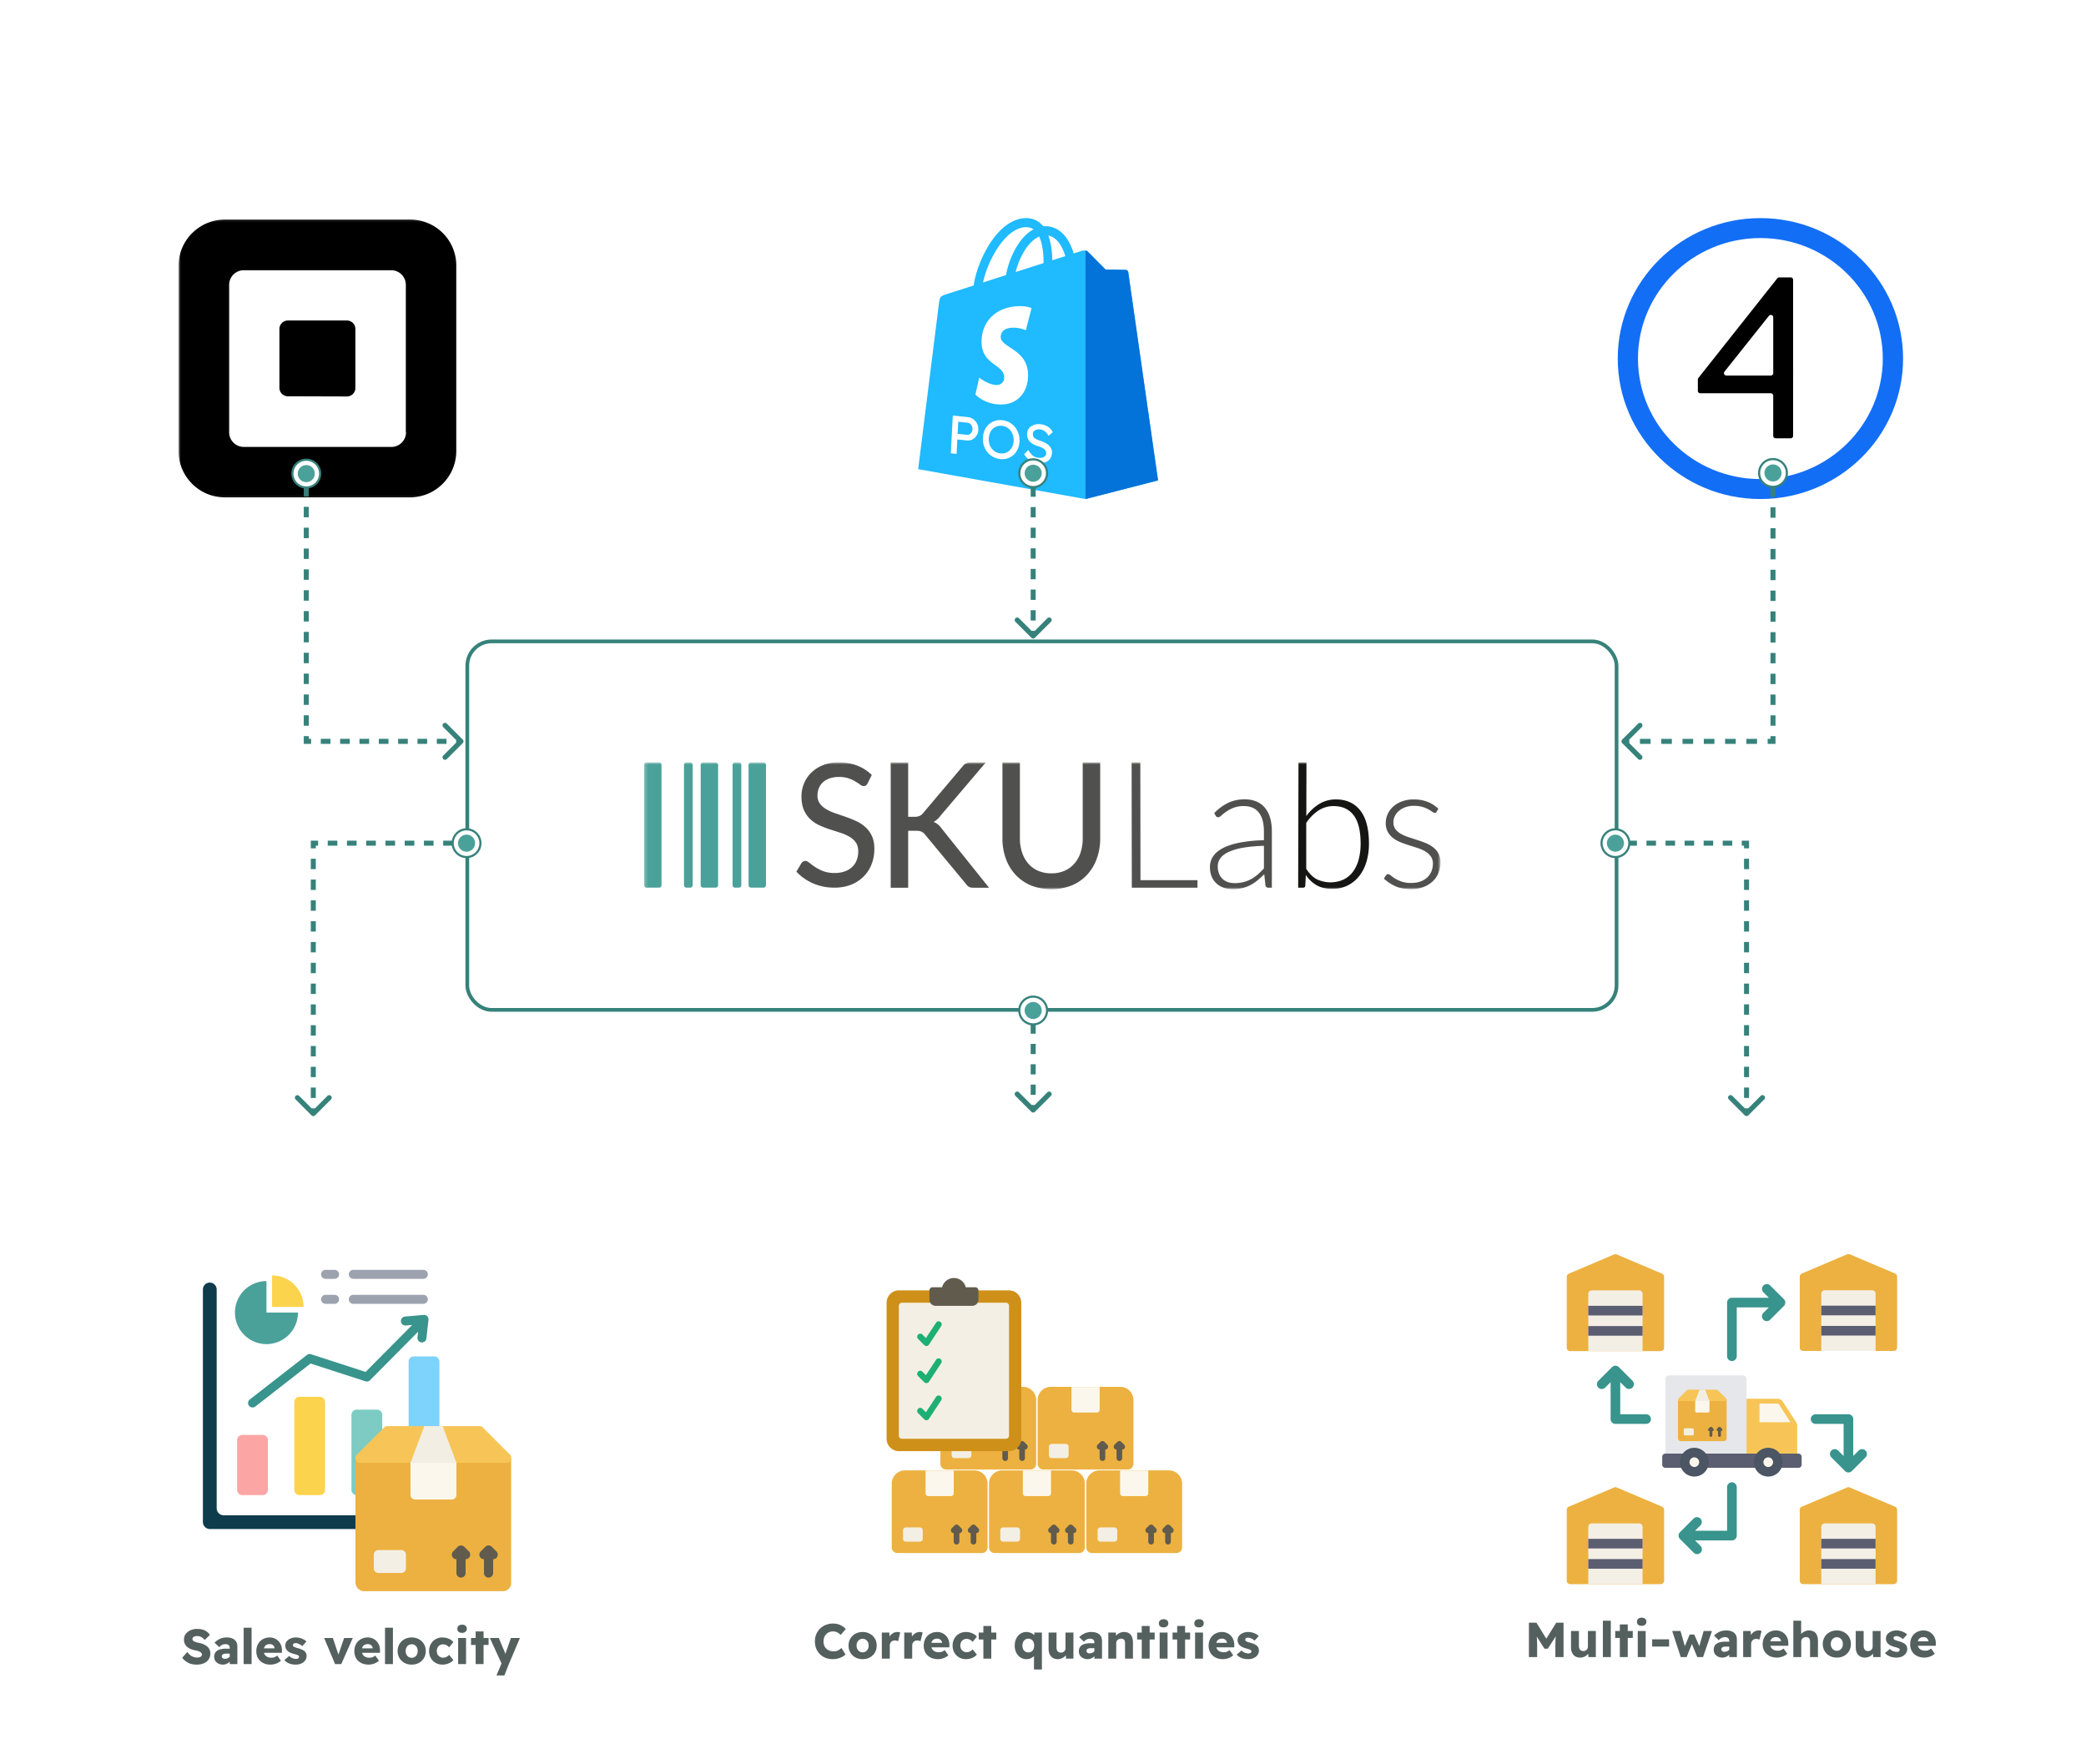 <?xml version="1.0" encoding="UTF-8"?>
<svg xmlns="http://www.w3.org/2000/svg" width="629" height="532" fill="none" viewBox="0 0 629 532">
  <g filter="url(#a)">
    <g clip-path="url(#b)">
      <g filter="url(#c)">
        <path fill="#fff" d="M150.942 16H40.824a8.47 8.47 0 0 0-8.47 8.47v110.118a8.471 8.471 0 0 0 8.47 8.471h110.118a8.47 8.47 0 0 0 8.47-8.471V24.471a8.47 8.47 0 0 0-8.47-8.471Z"></path>
      </g>
      <mask id="d" width="85" height="85" x="53" y="37" maskUnits="userSpaceOnUse" style="mask-type:luminance">
        <path fill="#fff" d="M137.977 37.176H53.828v84.706h84.149V37.176Z"></path>
      </mask>
      <g mask="url(#d)">
        <path fill="#000" d="M123.655 37.622h-55.84c-7.69 0-13.987 6.242-13.987 13.988v55.783c0 7.746 6.297 13.988 13.988 13.988h55.783c7.746 0 13.988-6.297 13.988-13.988V51.61c.055-7.746-6.186-13.988-13.932-13.988Zm-1.226 64.143c0 2.452-2.006 4.402-4.403 4.402H73.5c-2.452 0-4.403-2.006-4.403-4.402v-44.47c0-2.453 2.007-4.403 4.403-4.403h44.47c2.453 0 4.403 2.006 4.403 4.402v44.471h.056Zm-35.61-10.867a2.557 2.557 0 0 1-2.564-2.564V70.613a2.557 2.557 0 0 1 2.564-2.564h17.777a2.556 2.556 0 0 1 2.563 2.564V88.39a2.556 2.556 0 0 1-2.563 2.564l-17.777-.056Z"></path>
      </g>
    </g>
    <g clip-path="url(#e)">
      <g filter="url(#f)">
        <path fill="#fff" d="M368.412 16H258.295a8.471 8.471 0 0 0-8.471 8.47v110.118a8.472 8.472 0 0 0 8.471 8.471h110.117a8.47 8.47 0 0 0 8.471-8.471V24.471A8.47 8.47 0 0 0 368.412 16Z"></path>
      </g>
      <path fill="#1FBAFF" d="M340.197 53.487a.805.805 0 0 0-.718-.69c-.298-.026-6.131-.118-6.131-.118s-4.879-4.897-5.361-5.396c-.481-.498-1.423-.347-1.789-.235-.004.003-.916.294-2.45.785a18.192 18.192 0 0 0-1.173-2.98c-1.737-3.426-4.281-5.238-7.354-5.242h-.012c-.214 0-.425.02-.639.04a8.164 8.164 0 0 0-.277-.332c-1.339-1.48-3.055-2.202-5.113-2.138-3.969.117-7.922 3.08-11.127 8.345-2.255 3.703-3.972 8.356-4.458 11.959l-7.816 2.503c-2.3.747-2.373.82-2.673 3.062-.223 1.694-6.243 49.813-6.243 49.813l50.447 9.02 21.864-5.619s-8.92-62.349-8.977-62.777Zm-18.975-4.845-3.915 1.252c-.029-2.077-.268-4.968-1.204-7.466 3.012.59 4.494 4.113 5.119 6.214Zm-6.554 2.098-8.422 2.696c.813-3.222 2.357-6.43 4.253-8.533.705-.783 1.691-1.655 2.86-2.153 1.098 2.369 1.336 5.722 1.309 7.99Zm-5.408-10.829c.932-.02 1.716.19 2.387.647-1.073.575-2.11 1.403-3.083 2.481-2.521 2.797-4.453 7.137-5.224 11.325-2.403.768-4.753 1.523-6.917 2.214 1.366-6.592 6.71-16.483 12.837-16.667Z"></path>
      <path fill="#0372D9" d="M339.498 52.796c-.298-.026-6.131-.118-6.131-.118s-4.878-4.897-5.36-5.395c-.18-.186-.423-.282-.678-.322l.002 74.916 21.863-5.616s-8.921-62.347-8.978-62.774a.806.806 0 0 0-.718-.691Z"></path>
      <path fill="#fff" d="m311.048 64.322-1.729 6.665s-1.928-.904-4.213-.755c-3.351.218-3.387 2.397-3.353 2.944.183 2.981 7.791 3.632 8.218 10.615.336 5.493-2.827 9.25-7.384 9.548-5.47.355-8.481-2.97-8.481-2.97l1.159-5.082s3.031 2.357 5.458 2.2c1.584-.104 2.15-1.433 2.093-2.372-.238-3.889-6.434-3.66-6.825-10.049-.33-5.377 3.096-10.825 10.655-11.317 2.912-.193 4.402.573 4.402.573Zm-24.345 43.776.597-11.394 4.583.482c.611.064 1.155.28 1.631.646.488.357.868.817 1.141 1.38.272.563.391 1.171.357 1.822a3.41 3.41 0 0 1-.543 1.726c-.328.5-.753.887-1.274 1.159a2.914 2.914 0 0 1-1.681.298l-2.846-.299-.228 4.362-1.737-.182Zm2.054-5.873 2.814.296c.289.031.556-.023.801-.161.245-.149.444-.352.597-.608a1.88 1.88 0 0 0 .274-.904 1.911 1.911 0 0 0-.177-.935 1.886 1.886 0 0 0-.529-.71 1.428 1.428 0 0 0-.775-.328l-2.814-.295-.191 3.645Zm12.84 7.602a5.71 5.71 0 0 1-2.18-.671 5.978 5.978 0 0 1-1.689-1.405 6.322 6.322 0 0 1-1.06-1.977 6.78 6.78 0 0 1-.279-2.386c.044-.847.219-1.608.524-2.286a5.257 5.257 0 0 1 1.255-1.733 5.024 5.024 0 0 1 1.817-1.053 5.37 5.37 0 0 1 2.226-.208 5.58 5.58 0 0 1 2.164.67c.66.363 1.223.837 1.688 1.421a5.882 5.882 0 0 1 1.06 1.993c.241.735.34 1.52.296 2.355a6.154 6.154 0 0 1-.54 2.284 5.133 5.133 0 0 1-1.255 1.733 4.824 4.824 0 0 1-1.817 1.053c-.68.223-1.417.293-2.21.21Zm.09-1.709c.546.057 1.05.006 1.511-.152a3.277 3.277 0 0 0 1.235-.738c.353-.345.633-.757.841-1.237.22-.49.345-1.033.377-1.63a4.638 4.638 0 0 0-.204-1.674 4.18 4.18 0 0 0-.702-1.4 3.719 3.719 0 0 0-2.623-1.47 3.588 3.588 0 0 0-1.528.15 3.478 3.478 0 0 0-1.235.738 3.648 3.648 0 0 0-.841 1.237 4.654 4.654 0 0 0-.36 1.632c-.043.802.081 1.536.369 2.199a4.077 4.077 0 0 0 1.242 1.603 3.752 3.752 0 0 0 1.918.742Zm11.25 2.9c-.922-.096-1.727-.367-2.415-.81-.678-.442-1.249-1.058-1.714-1.849l1.262-1.259c.486.815.962 1.394 1.429 1.738.467.344 1.033.55 1.698.62.407.043.78.017 1.119-.078.339-.096.611-.247.816-.455a1.12 1.12 0 0 0 .331-.75 1.631 1.631 0 0 0-.068-.564 1.42 1.42 0 0 0-.281-.504 2.154 2.154 0 0 0-.494-.445 3.676 3.676 0 0 0-.707-.385 6.652 6.652 0 0 0-.952-.346 7.478 7.478 0 0 1-1.487-.631 3.876 3.876 0 0 1-1.039-.845 3.033 3.033 0 0 1-.591-1.061 3.745 3.745 0 0 1-.142-1.291c.032-.619.232-1.148.6-1.59.368-.441.849-.767 1.442-.978.604-.22 1.271-.291 2-.215.868.092 1.615.345 2.24.759a4.016 4.016 0 0 1 1.466 1.644l-1.286 1.092c-.294-.566-.658-1.013-1.094-1.342a2.807 2.807 0 0 0-1.457-.579c-.418-.044-.786-.017-1.104.08a1.645 1.645 0 0 0-.768.476c-.184.21-.284.472-.3.787-.012.228.02.444.095.648.076.193.196.375.36.545.174.16.409.316.703.467.294.14.648.275 1.062.406a8.587 8.587 0 0 1 1.549.67c.451.244.83.518 1.137.823.308.305.533.635.676.988.154.354.221.727.2 1.117-.038.727-.237 1.339-.597 1.836-.36.497-.854.859-1.48 1.088-.626.218-1.362.282-2.209.193Z"></path>
    </g>
    <g clip-path="url(#g)">
      <g filter="url(#h)">
        <path fill="#fff" d="M585.883 16H475.766a8.47 8.47 0 0 0-8.471 8.47v110.118a8.47 8.47 0 0 0 8.471 8.471h110.117a8.472 8.472 0 0 0 8.471-8.471V24.471A8.471 8.471 0 0 0 585.883 16Z"></path>
      </g>
      <path fill="#000" d="m535.919 55.327-23.804 30.055a.704.704 0 0 0-.154.438v3.45c0 .397.326.718.729.718h21.266c.403 0 .73.322.73.718v12.138c0 .397.325.718.729.718h4.536c.404 0 .73-.321.73-.718V55.771a.723.723 0 0 0-.73-.718h-3.463c-.219 0-.433.1-.569.274ZM519.99 83.473l13.397-16.826c.427-.537 1.304-.239 1.304.444v16.832a.723.723 0 0 1-.729.718h-13.396c-.611-.006-.955-.695-.576-1.168Z"></path>
      <path fill="#136EF6" d="M530.821 37.176c-23.721 0-43.017 18.998-43.017 42.35 0 23.353 19.296 42.356 43.017 42.356 23.72 0 43.024-18.997 43.024-42.356-.008-23.352-19.304-42.35-43.024-42.35Zm36.905 42.35c0 20.037-16.558 36.337-36.911 36.337-20.352 0-36.909-16.3-36.909-36.337 0-20.036 16.557-36.336 36.909-36.336 20.357.006 36.911 16.306 36.911 36.337Z"></path>
    </g>
  </g>
  <rect width="346.542" height="111.113" x="140.905" y="193.385" fill="#fff" stroke="#36827B" stroke-width="1.122" rx="7.355"></rect>
  <mask id="i" width="241" height="40" x="194" y="229" maskUnits="userSpaceOnUse" style="mask-type:luminance">
    <path fill="#fff" d="M434.348 229.861H194.216v38.263h240.132v-38.263Z"></path>
  </mask>
  <g mask="url(#i)">
    <path fill="#50514F" d="M261.595 236.226a1.817 1.817 0 0 1-.488.605 1.135 1.135 0 0 1-.689.193 1.807 1.807 0 0 1-1.028-.425 20.476 20.476 0 0 0-1.442-.953 10.93 10.93 0 0 0-2.067-.954 8.674 8.674 0 0 0-2.881-.425 8.528 8.528 0 0 0-2.82.425 5.77 5.77 0 0 0-2.03 1.172 4.848 4.848 0 0 0-1.227 1.765 5.797 5.797 0 0 0-.422 2.202 4.037 4.037 0 0 0 .739 2.499 6.56 6.56 0 0 0 1.943 1.686c.871.504 1.79.914 2.743 1.224 1.021.343 2.07.704 3.146 1.082 1.076.378 2.125.803 3.146 1.275a10.661 10.661 0 0 1 2.743 1.799 8.366 8.366 0 0 1 1.947 2.685c.493 1.05.739 2.342.739 3.878a12.677 12.677 0 0 1-.814 4.572 10.707 10.707 0 0 1-2.369 3.711 11.104 11.104 0 0 1-3.808 2.499 13.604 13.604 0 0 1-5.137.915 15.96 15.96 0 0 1-6.403-1.327 15.546 15.546 0 0 1-2.706-1.52 13.531 13.531 0 0 1-2.268-1.997l1.502-2.526c.133-.205.309-.376.515-.502a1.29 1.29 0 0 1 .689-.193c.351 0 .757.189 1.216.567.459.378 1.027.794 1.704 1.25.77.504 1.589.923 2.444 1.251a9.358 9.358 0 0 0 3.458.566 9.075 9.075 0 0 0 3.008-.463 6.299 6.299 0 0 0 2.242-1.313 5.548 5.548 0 0 0 1.392-2.06 7.305 7.305 0 0 0 .477-2.679c0-1.099-.247-1.999-.74-2.699a6.049 6.049 0 0 0-1.942-1.738 13.933 13.933 0 0 0-2.733-1.186 414.387 414.387 0 0 1-3.145-1.016 30.189 30.189 0 0 1-3.146-1.224c-1-.451-1.923-1.064-2.733-1.817a8.393 8.393 0 0 1-1.942-2.795c-.493-1.117-.739-2.5-.739-4.148a10.046 10.046 0 0 1 .752-3.823 9.665 9.665 0 0 1 2.188-3.272 10.732 10.732 0 0 1 3.515-2.267 12.506 12.506 0 0 1 4.797-.853 15.203 15.203 0 0 1 5.552.967 12.77 12.77 0 0 1 4.397 2.834l-1.275 2.553Zm12.249 10.064h1.818a4.15 4.15 0 0 0 1.575-.249 2.782 2.782 0 0 0 1.094-.857l11.887-14.063a3.21 3.21 0 0 1 1.126-.963 3.365 3.365 0 0 1 1.442-.286h4.482l-13.731 16.155a6.44 6.44 0 0 1-2.024 1.799c.922.335 1.734 1.002 2.435 2.002l14.296 17.857h-4.594c-.684 0-1.188-.101-1.512-.303a2.841 2.841 0 0 1-.844-.83l-12.296-14.828a3.21 3.21 0 0 0-1.114-.949c-.401-.194-1.003-.29-1.807-.29h-2.233v17.198h-5.268v-37.811h5.268v16.418Zm43.177 17.041a9.733 9.733 0 0 0 3.983-.778 8.383 8.383 0 0 0 2.971-2.173 9.573 9.573 0 0 0 1.857-3.33c.44-1.379.657-2.823.641-4.273v-22.905h5.276v22.898a17.739 17.739 0 0 1-1.028 6.115 14.283 14.283 0 0 1-2.92 4.873 13.217 13.217 0 0 1-4.638 3.214 16.913 16.913 0 0 1-12.309 0 13.36 13.36 0 0 1-4.633-3.22 14.187 14.187 0 0 1-2.932-4.867 17.76 17.76 0 0 1-1.024-6.111v-22.902h5.268v22.898c-.01 1.445.211 2.882.656 4.253a9.713 9.713 0 0 0 1.858 3.344 8.272 8.272 0 0 0 2.983 2.186 9.82 9.82 0 0 0 3.991.778Zm26.87 2.054h17.19v2.291h-19.802l-.059-37.804h2.625l.046 35.513Zm38.631 2.291a.86.86 0 0 1-.615-.178.899.899 0 0 1-.333-.559l-.358-3.345a26.924 26.924 0 0 1-2.088 1.896 12.389 12.389 0 0 1-2.166 1.422c-.772.394-1.589.69-2.432.881-.942.213-1.905.318-2.87.313a8.238 8.238 0 0 1-2.535-.396 6.228 6.228 0 0 1-2.189-1.212 5.97 5.97 0 0 1-1.531-2.094 7.417 7.417 0 0 1-.559-3.075 5.547 5.547 0 0 1 .923-3.081c.615-.947 1.576-1.772 2.88-2.474 1.307-.701 2.989-1.264 5.048-1.686a42.647 42.647 0 0 1 7.415-.738v-2.739c0-2.423-.509-4.289-1.531-5.598-1.02-1.309-2.525-1.963-4.512-1.961a8.318 8.318 0 0 0-3.14.526c-.768.302-1.502.69-2.187 1.158-.511.352-.999.739-1.46 1.158-.376.351-.691.527-.946.527a.814.814 0 0 1-.768-.475l-.438-.764a14.822 14.822 0 0 1 4.202-3.109 11.437 11.437 0 0 1 4.997-1.052 8.906 8.906 0 0 1 3.585.674 6.647 6.647 0 0 1 2.548 1.923 8.482 8.482 0 0 1 1.531 3.03c.355 1.289.528 2.623.513 3.963v17.065h-.984Zm-10.238-1.396c.919.009 1.835-.102 2.727-.329a9.942 9.942 0 0 0 2.306-.922c.71-.395 1.375-.867 1.987-1.408a27.759 27.759 0 0 0 1.817-1.765v-6.822c-2.097.041-4.191.23-6.263.567a17.652 17.652 0 0 0-4.338 1.26c-1.136.526-1.973 1.153-2.511 1.882a4.092 4.092 0 0 0-.808 2.49 5.636 5.636 0 0 0 .422 2.278c.248.597.621 1.13 1.092 1.56a4.24 4.24 0 0 0 1.637.93 6.358 6.358 0 0 0 1.932.279Z"></path>
    <path fill="#151614" d="m391.439 267.676.097-37.804h2.407l-.044 16.182a13.437 13.437 0 0 1 3.92-3.661 9.527 9.527 0 0 1 5.032-1.35c3.125 0 5.563 1.111 7.313 3.331 1.749 2.221 2.624 5.561 2.624 10.022a18.916 18.916 0 0 1-.731 5.359 12.85 12.85 0 0 1-2.153 4.321 10.312 10.312 0 0 1-3.492 2.89 10.329 10.329 0 0 1-4.759 1.052c-1.778 0-3.309-.355-4.593-1.066a9.533 9.533 0 0 1-3.309-3.149l-.153 3.214c-.052.44-.28.659-.686.659h-1.473Zm10.696-24.624a8.202 8.202 0 0 0-4.594 1.349c-1.453.98-2.7 2.25-3.668 3.734v13.826c.976 1.51 2.052 2.568 3.233 3.174a9.666 9.666 0 0 0 4.008.908 9.66 9.66 0 0 0 4.022-.843 7.82 7.82 0 0 0 2.844-2.384 10.843 10.843 0 0 0 1.713-3.686c.399-1.54.593-3.129.578-4.723 0-3.898-.702-6.764-2.105-8.598-1.402-1.834-3.414-2.753-6.031-2.757Z"></path>
    <path fill="#50514F" d="M433.194 244.736a.601.601 0 0 1-.226.274.582.582 0 0 1-.338.095 1.382 1.382 0 0 1-.731-.328c-.378-.27-.773-.516-1.18-.738a9.404 9.404 0 0 0-1.792-.738 8.91 8.91 0 0 0-2.602-.328 7.464 7.464 0 0 0-2.525.407 6.202 6.202 0 0 0-1.946 1.091 4.914 4.914 0 0 0-1.255 1.588 4.221 4.221 0 0 0-.438 1.904 3.31 3.31 0 0 0 .614 2.049 5.32 5.32 0 0 0 1.615 1.392c.72.41 1.48.745 2.266.999.846.28 1.713.561 2.601.841.888.281 1.755.592 2.601.936a9.73 9.73 0 0 1 2.267 1.277 6.013 6.013 0 0 1 1.614 1.869c.429.824.642 1.75.614 2.685a8.342 8.342 0 0 1-.601 3.187 7.247 7.247 0 0 1-1.751 2.555 8.284 8.284 0 0 1-2.804 1.712c-1.217.439-2.5.653-3.791.632-1.794 0-3.339-.294-4.638-.882a12.959 12.959 0 0 1-3.484-2.305l.588-.9c.071-.125.168-.233.282-.317a.768.768 0 0 1 .438-.105c.222 0 .495.14.82.42.4.332.824.633 1.269.9.618.367 1.27.668 1.947.899a8.52 8.52 0 0 0 2.882.421 8.052 8.052 0 0 0 2.843-.45 5.884 5.884 0 0 0 2.05-1.25 5.217 5.217 0 0 0 1.242-1.858 6.02 6.02 0 0 0 .422-2.249 3.695 3.695 0 0 0-.615-2.186 5.314 5.314 0 0 0-1.614-1.476 11.085 11.085 0 0 0-2.266-1.027c-.846-.281-1.718-.562-2.614-.844a39.144 39.144 0 0 1-2.613-.922 9.367 9.367 0 0 1-2.265-1.264 6.024 6.024 0 0 1-1.615-1.858 5.496 5.496 0 0 1-.615-2.725 6.404 6.404 0 0 1 .591-2.672 6.839 6.839 0 0 1 1.677-2.265 8.214 8.214 0 0 1 2.653-1.554c1.125-.4 2.309-.596 3.499-.58 1.409-.025 2.81.21 4.137.695 1.23.479 2.357 1.2 3.319 2.123l-.532.87Z"></path>
    <path fill="#4AA199" d="M199.466 230.639a.765.765 0 0 0-.765-.766h-3.72a.765.765 0 0 0-.765.766v36.253c0 .422.342.765.765.765h3.72a.765.765 0 0 0 .765-.765v-36.253Zm9.407-.001a.765.765 0 0 0-.765-.766h-1.095a.765.765 0 0 0-.765.766v36.253c0 .422.342.765.765.765h1.095a.765.765 0 0 0 .765-.765v-36.253Zm7.658 0a.766.766 0 0 0-.765-.766h-3.721a.766.766 0 0 0-.765.766v36.253c0 .422.343.765.765.765h3.721a.766.766 0 0 0 .765-.765v-36.253Zm6.998 0a.765.765 0 0 0-.764-.766h-1.096a.766.766 0 0 0-.765.766v36.253c0 .422.343.765.765.765h1.096a.765.765 0 0 0 .764-.765v-36.253Zm7.439 0a.766.766 0 0 0-.765-.766h-3.72a.765.765 0 0 0-.765.766v36.253c0 .422.342.765.765.765h3.72a.766.766 0 0 0 .765-.765v-36.253Z"></path>
  </g>
  <path fill="#36827B" d="M311.003 192.3a.756.756 0 0 0 1.07 0l4.817-4.817a.757.757 0 1 0-1.07-1.071l-4.282 4.282-4.282-4.282a.757.757 0 0 0-1.07 1.071l4.817 4.817Zm-.222-50.3v1.555h1.514V142h-1.514Zm0 4.665v3.111h1.514v-3.111h-1.514Zm0 6.221v3.11h1.514v-3.11h-1.514Zm0 6.221v3.11h1.514v-3.11h-1.514Zm0 6.22v3.111h1.514v-3.111h-1.514Zm0 6.221v3.11h1.514v-3.11h-1.514Zm0 6.22v3.111h1.514v-3.111h-1.514Zm0 6.221v3.11h1.514v-3.11h-1.514Zm0 6.221v1.555h1.514v-1.555h-1.514Zm.222 2.09a.756.756 0 0 0 1.07 0l4.817-4.817a.757.757 0 1 0-1.07-1.071l-4.282 4.282-4.282-4.282a.757.757 0 0 0-1.07 1.071l4.817 4.817Zm-.222-50.3v1.555h1.514V142h-1.514Zm0 4.665v3.111h1.514v-3.111h-1.514Zm0 6.221v3.11h1.514v-3.11h-1.514Zm0 6.221v3.11h1.514v-3.11h-1.514Zm0 6.22v3.111h1.514v-3.111h-1.514Zm0 6.221v3.11h1.514v-3.11h-1.514Zm0 6.22v3.111h1.514v-3.111h-1.514Zm0 6.221v3.11h1.514v-3.11h-1.514Zm0 6.221v1.555h1.514v-1.555h-1.514Z"></path>
  <circle cx="311.538" cy="142.687" r="4.185" fill="#fff" stroke="#36827B" stroke-width=".644"></circle>
  <circle cx="311.537" cy="142.687" r="2.576" fill="#4AA199"></circle>
  <path fill="#36827B" d="M311.002 335.241a.756.756 0 0 0 1.07 0l4.817-4.817a.756.756 0 1 0-1.07-1.07l-4.282 4.281-4.282-4.281a.756.756 0 1 0-1.07 1.07l4.817 4.817ZM310.78 304v1.535h1.514V304h-1.514Zm0 4.606v3.07h1.514v-3.07h-1.514Zm0 6.141v3.071h1.514v-3.071h-1.514Zm0 6.141v3.071h1.514v-3.071h-1.514Zm0 6.141v3.071h1.514v-3.071h-1.514Zm0 6.142v1.535h1.514v-1.535h-1.514Zm.222 2.07a.756.756 0 0 0 1.07 0l4.817-4.817a.756.756 0 1 0-1.07-1.07l-4.282 4.281-4.282-4.281a.756.756 0 1 0-1.07 1.07l4.817 4.817ZM310.78 304v1.535h1.514V304h-1.514Zm0 4.606v3.07h1.514v-3.07h-1.514Zm0 6.141v3.071h1.514v-3.071h-1.514Zm0 6.141v3.071h1.514v-3.071h-1.514Zm0 6.141v3.071h1.514v-3.071h-1.514Zm0 6.142v1.535h1.514v-1.535h-1.514Z"></path>
  <circle cx="311.538" cy="304.687" r="4.185" fill="#fff" stroke="#36827B" stroke-width=".644"></circle>
  <circle cx="311.537" cy="304.687" r="2.576" fill="#4AA199"></circle>
  <path fill="#36827B" d="M92.353 223.53h-.756v.756h.757v-.756Zm47.192.535a.757.757 0 0 0 0-1.071l-4.817-4.817a.759.759 0 0 0-1.071 0 .759.759 0 0 0 0 1.071l4.282 4.282-4.282 4.281a.759.759 0 0 0 0 1.071.759.759 0 0 0 1.071 0l4.817-4.817Zm-47.948-82.233v1.571h1.513v-1.571h-1.513Zm0 4.714v3.142h1.513v-3.142h-1.513Zm0 6.284v3.142h1.513v-3.142h-1.513Zm0 6.284v3.143h1.513v-3.143h-1.513Zm0 6.285v3.142h1.513v-3.142h-1.513Zm0 6.284v3.142h1.513v-3.142h-1.513Zm0 6.285v3.142h1.513v-3.142h-1.513Zm0 6.284v3.142h1.514v-3.142h-1.514Zm0 6.284v3.143h1.514v-3.143h-1.514Zm0 6.285v3.142h1.514v-3.142h-1.514Zm0 6.284v3.142h1.514v-3.142h-1.514Zm0 6.285v3.142h1.514v-3.142h-1.514Zm0 6.284v3.142h1.514v-3.142h-1.514Zm0 6.284v1.572h1.514v-1.572h-1.514Zm.757 2.328h1.457v-1.513h-1.458v1.513Zm4.374 0h2.916v-1.513h-2.916v1.513Zm5.832 0h2.916v-1.513h-2.916v1.513Zm5.832 0h2.916v-1.513h-2.916v1.513Zm5.832 0h2.916v-1.513h-2.916v1.513Zm5.832 0h2.916v-1.513h-2.916v1.513Zm5.832 0h2.916v-1.513h-2.916v1.513Zm5.832 0h2.916v-1.513h-2.916v1.513Zm5.832 0h1.458v-1.513h-1.458v1.513Zm-45.198-.756h-.757v.756h.757v-.756Zm47.191.535a.757.757 0 0 0 0-1.071l-4.817-4.817a.759.759 0 0 0-1.071 0 .759.759 0 0 0 0 1.071l4.282 4.282-4.282 4.281a.759.759 0 0 0 0 1.071.759.759 0 0 0 1.071 0l4.817-4.817Zm-47.948-82.233v1.571h1.513v-1.571h-1.513Zm0 4.714v3.142h1.513v-3.142h-1.513Zm0 6.284v3.142h1.513v-3.142h-1.513Zm0 6.284v3.143h1.513v-3.143h-1.513Zm0 6.285v3.142h1.513v-3.142h-1.513Zm0 6.284v3.142h1.513v-3.142h-1.513Zm0 6.285v3.142h1.513v-3.142h-1.513Zm0 6.284v3.142h1.514v-3.142h-1.514Zm0 6.284v3.143h1.514v-3.143h-1.514Zm0 6.285v3.142h1.514v-3.142h-1.514Zm0 6.284v3.142h1.514v-3.142h-1.514Zm0 6.285v3.142h1.514v-3.142h-1.514Zm0 6.284v3.142h1.514v-3.142h-1.514Zm0 6.284v1.572h1.514v-1.572h-1.514Zm.757 2.328h1.457v-1.513h-1.458v1.513Zm4.374 0h2.916v-1.513h-2.916v1.513Zm5.832 0h2.916v-1.513h-2.916v1.513Zm5.832 0h2.916v-1.513h-2.916v1.513Zm5.832 0h2.916v-1.513h-2.916v1.513Zm5.832 0h2.916v-1.513h-2.916v1.513Zm5.832 0h2.916v-1.513h-2.916v1.513Zm5.832 0h2.916v-1.513h-2.916v1.513Zm5.832 0h1.458v-1.513h-1.458v1.513Z"></path>
  <circle cx="92.353" cy="142.799" r="4.185" fill="#fff" stroke="#36827B" stroke-width=".644" transform="rotate(-90 92.353 142.799)"></circle>
  <circle cx="92.353" cy="142.8" r="2.576" fill="#4AA199" transform="rotate(-90 92.353 142.8)"></circle>
  <path fill="#36827B" d="M534.617 223.529h.757v.757h-.757v-.757Zm-45.471.536a.759.759 0 0 1 0-1.071l4.817-4.817a.757.757 0 1 1 1.071 1.071l-4.282 4.281 4.282 4.282a.757.757 0 1 1-1.071 1.071l-4.817-4.817ZM535.374 142v1.568h-1.514V142h1.514Zm0 4.704v3.135h-1.514v-3.135h1.514Zm0 6.271v3.136h-1.514v-3.136h1.514Zm0 6.272v3.135h-1.514v-3.135h1.514Zm0 6.271v3.136h-1.514v-3.136h1.514Zm0 6.272v3.135h-1.514v-3.135h1.514Zm0 6.271v3.136h-1.514v-3.136h1.514Zm0 6.272v3.135h-1.514v-3.135h1.514Zm0 6.271v3.136h-1.514v-3.136h1.514Zm0 6.272v3.135h-1.514v-3.135h1.514Zm0 6.271v3.136h-1.514v-3.136h1.514Zm0 6.272v3.135h-1.514v-3.135h1.514Zm0 6.271v3.136h-1.514v-3.136h1.514Zm0 6.272v1.567h-1.514v-1.567h1.514Zm-.757 2.324h-1.605v-1.514h1.605v1.514Zm-4.814 0h-3.21v-1.514h3.21v1.514Zm-6.42 0h-3.209v-1.514h3.209v1.514Zm-6.419 0h-3.21v-1.514h3.21v1.514Zm-6.419 0h-3.21v-1.514h3.21v1.514Zm-6.42 0h-3.209v-1.514h3.209v1.514Zm-6.419 0h-3.21v-1.514h3.21v1.514Zm-6.42 0h-1.604v-1.514h1.604v1.514Zm43.331-.757h.757v.757h-.757v-.757Zm-45.471.536a.759.759 0 0 1 0-1.071l4.817-4.817a.757.757 0 1 1 1.071 1.071l-4.282 4.281 4.282 4.282a.757.757 0 1 1-1.071 1.071l-4.817-4.817ZM535.374 142v1.568h-1.514V142h1.514Zm0 4.704v3.135h-1.514v-3.135h1.514Zm0 6.271v3.136h-1.514v-3.136h1.514Zm0 6.272v3.135h-1.514v-3.135h1.514Zm0 6.271v3.136h-1.514v-3.136h1.514Zm0 6.272v3.135h-1.514v-3.135h1.514Zm0 6.271v3.136h-1.514v-3.136h1.514Zm0 6.272v3.135h-1.514v-3.135h1.514Zm0 6.271v3.136h-1.514v-3.136h1.514Zm0 6.272v3.135h-1.514v-3.135h1.514Zm0 6.271v3.136h-1.514v-3.136h1.514Zm0 6.272v3.135h-1.514v-3.135h1.514Zm0 6.271v3.136h-1.514v-3.136h1.514Zm0 6.272v1.567h-1.514v-1.567h1.514Zm-.757 2.324h-1.605v-1.514h1.605v1.514Zm-4.814 0h-3.21v-1.514h3.21v1.514Zm-6.42 0h-3.209v-1.514h3.209v1.514Zm-6.419 0h-3.21v-1.514h3.21v1.514Zm-6.419 0h-3.21v-1.514h3.21v1.514Zm-6.42 0h-3.209v-1.514h3.209v1.514Zm-6.419 0h-3.21v-1.514h3.21v1.514Zm-6.42 0h-1.604v-1.514h1.604v1.514Z"></path>
  <circle cx="534.617" cy="142.606" r="4.185" fill="#fff" stroke="#36827B" stroke-width=".644" transform="rotate(-90 534.617 142.606)"></circle>
  <circle cx="534.617" cy="142.606" r="2.576" fill="#4AA199" transform="rotate(-90 534.617 142.606)"></circle>
  <g filter="url(#j)">
    <rect width="148.235" height="148.235" x="448.117" y="335.765" fill="#fff" rx="5.91"></rect>
    <path fill="#38948D" fill-rule="evenodd" d="M483.996 389.82a1.451 1.451 0 0 1-2.462-1.032 1.453 1.453 0 0 1 .408-1.022l4.138-4.138a1.452 1.452 0 0 1 2.054 0l4.137 4.138a1.453 1.453 0 0 1-2.054 2.054l-1.658-1.658v9.679h7.802a1.452 1.452 0 1 1 0 2.906h-9.254a1.452 1.452 0 0 1-1.453-1.453v-11.132l-1.658 1.658Zm47.714-28.765a1.453 1.453 0 0 1 2.054-2.055l4.138 4.138a1.453 1.453 0 0 1 0 2.054l-4.138 4.138a1.452 1.452 0 0 1-2.054-2.054l1.658-1.658h-9.68v14.686a1.453 1.453 0 1 1-2.905 0v-16.139a1.453 1.453 0 0 1 1.453-1.453h11.132l-1.658-1.657Zm28.765 47.713a1.452 1.452 0 0 1 2.462 1.033c.004.381-.143.748-.407 1.022l-4.138 4.137a1.45 1.45 0 0 1-2.054 0l-4.138-4.137a1.457 1.457 0 0 1-.408-1.022 1.452 1.452 0 0 1 2.462-1.033l1.658 1.658v-9.679h-8.44a1.452 1.452 0 0 1 0-2.906h9.893c.385 0 .755.153 1.027.426.273.272.426.642.426 1.027v11.132l1.657-1.658Zm-47.713 28.766a1.452 1.452 0 0 1-2.055 2.054l-4.137-4.138a1.45 1.45 0 0 1 0-2.054l4.137-4.137a1.454 1.454 0 0 1 2.055 2.054l-1.658 1.657h9.679v-13.164a1.455 1.455 0 0 1 1.453-1.452 1.455 1.455 0 0 1 1.452 1.452v14.617a1.452 1.452 0 0 1-1.452 1.453h-11.132l1.658 1.658Z" clip-rule="evenodd"></path>
    <path fill="#F7C557" fill-rule="evenodd" d="M524.567 393.159h11.412c.673 0 1.251.314 1.617.879l4.014 6.199c.21.325.309.658.309 1.047v11.006h-17.352v-19.131Z" clip-rule="evenodd"></path>
    <path fill="#E5E7EB" fill-rule="evenodd" d="M503.211 386.115h22.394a1.04 1.04 0 0 1 1.038 1.037v23.433h-24.47v-23.433a1.04 1.04 0 0 1 1.038-1.037Z" clip-rule="evenodd"></path>
    <path fill="#FCF7EC" fill-rule="evenodd" d="M539.884 400.237h-9.341v-5.625h5.436c.097 0 .175.016.231.046.062.034.12.091.171.169l3.503 5.41Z" clip-rule="evenodd"></path>
    <path fill="#5B5E71" fill-rule="evenodd" d="M542.299 409.707h-40.127a.964.964 0 0 0-.963.963v2.363a.964.964 0 0 0 .963.963h40.127a.964.964 0 0 0 .963-.963v-2.363a.968.968 0 0 0-.963-.963Z" clip-rule="evenodd"></path>
    <path fill="#4B5563" fill-rule="evenodd" d="M533.186 407.956a4.334 4.334 0 1 1 0 8.668 4.334 4.334 0 0 1 0-8.668Zm-22.283 0a4.333 4.333 0 1 1 .001 8.667 4.333 4.333 0 0 1-.001-8.667Z" clip-rule="evenodd"></path>
    <path fill="#FCF7EC" fill-rule="evenodd" d="M533.186 410.837a1.45 1.45 0 0 1 1.027.426 1.454 1.454 0 1 1-1.027-.426Zm-22.283 0a1.452 1.452 0 1 1-.002 2.904 1.452 1.452 0 0 1 .002-2.904Z" clip-rule="evenodd"></path>
    <path fill="#ECB140" fill-rule="evenodd" d="m473.059 355.444 13.642-5.787a1.01 1.01 0 0 1 .81 0l13.642 5.787c.392.166.632.529.632.955v21.363a1.04 1.04 0 0 1-1.037 1.038h-27.284a1.04 1.04 0 0 1-1.037-1.038v-21.363c0-.426.24-.789.632-.955Z" clip-rule="evenodd"></path>
    <path fill="#F4EFE4" fill-rule="evenodd" d="M479.957 360.492h14.295a1.04 1.04 0 0 1 1.038 1.038v17.27h-16.37v-17.27a1.04 1.04 0 0 1 1.037-1.038Z" clip-rule="evenodd"></path>
    <path fill="#5B5E71" fill-rule="evenodd" d="M495.29 365.142v2.905h-16.37v-2.905h16.37Zm0 6.102v2.906h-16.37v-2.906h16.37Z" clip-rule="evenodd"></path>
    <path fill="#ECB140" fill-rule="evenodd" d="m543.317 355.401 13.642-5.786c.268-.114.541-.114.81 0l13.641 5.786c.392.166.633.529.633.955v21.364a1.04 1.04 0 0 1-1.038 1.037h-27.283a1.04 1.04 0 0 1-1.037-1.037v-21.364c0-.425.24-.789.632-.955Z" clip-rule="evenodd"></path>
    <path fill="#F4EFE4" fill-rule="evenodd" d="M550.216 360.449h14.295a1.04 1.04 0 0 1 1.038 1.037v17.271h-16.37v-17.271a1.04 1.04 0 0 1 1.037-1.037Z" clip-rule="evenodd"></path>
    <path fill="#5B5E71" fill-rule="evenodd" d="M565.549 365.099v2.905h-16.37v-2.905h16.37Zm0 6.103v2.905h-16.37v-2.905h16.37Z" clip-rule="evenodd"></path>
    <path fill="#ECB140" fill-rule="evenodd" d="m473.059 425.703 13.642-5.786c.269-.114.541-.114.81 0l13.642 5.786c.392.167.632.53.632.956v21.363a1.04 1.04 0 0 1-1.037 1.038h-27.284a1.04 1.04 0 0 1-1.037-1.038v-21.363c0-.426.24-.789.632-.956Z" clip-rule="evenodd"></path>
    <path fill="#F4EFE4" fill-rule="evenodd" d="M479.957 430.751h14.295a1.04 1.04 0 0 1 1.038 1.038v17.27h-16.37v-17.27a1.04 1.04 0 0 1 1.037-1.038Z" clip-rule="evenodd"></path>
    <path fill="#5B5E71" fill-rule="evenodd" d="M495.29 435.401v2.906h-16.37v-2.906h16.37Zm0 6.103v2.905h-16.37v-2.905h16.37Z" clip-rule="evenodd"></path>
    <path fill="#ECB140" fill-rule="evenodd" d="m543.317 425.703 13.642-5.786c.268-.114.541-.114.81 0l13.641 5.786c.392.167.633.53.633.956v21.363a1.04 1.04 0 0 1-1.038 1.038h-27.283a1.04 1.04 0 0 1-1.037-1.038v-21.363c0-.426.24-.789.632-.956Z" clip-rule="evenodd"></path>
    <path fill="#F4EFE4" fill-rule="evenodd" d="M550.216 430.751h14.295a1.04 1.04 0 0 1 1.038 1.038v17.27h-16.37v-17.27a1.04 1.04 0 0 1 1.037-1.038Z" clip-rule="evenodd"></path>
    <path fill="#5B5E71" fill-rule="evenodd" d="M565.549 435.401v2.906h-16.37v-2.906h16.37Zm0 6.103v2.905h-16.37v-2.905h16.37Z" clip-rule="evenodd"></path>
    <path fill="#ECB140" d="M520.637 393.428v11.652a.865.865 0 0 1-.862.862h-12.928a.865.865 0 0 1-.862-.862v-11.652h14.652Z"></path>
    <path fill="#F7C557" d="m520.505 393.117-2.558-2.557a.44.44 0 0 0-.314-.131h-8.645a.452.452 0 0 0-.314.131l-2.557 2.557a.445.445 0 0 0 .314.76h13.759c.397 0 .595-.48.315-.76Z"></path>
    <path fill="#FCF7EC" d="M515.465 393.876v3.017a.431.431 0 0 1-.431.431h-3.447a.436.436 0 0 1-.305-.126.436.436 0 0 1-.126-.305v-3.017l.431-.43h3.447l.431.43Z"></path>
    <path fill="#F4EFE4" d="M510.294 402.064h-2.154a.431.431 0 0 0-.431.431v1.292c0 .238.193.431.431.431h2.154a.431.431 0 0 0 .431-.431v-1.292a.431.431 0 0 0-.431-.431Z"></path>
    <path fill="#F3EEE3" d="m515.465 393.877-1.292-3.448h-1.724l-1.293 3.448h4.309Z"></path>
    <path fill="#615B4E" d="M516.201 401.759a.421.421 0 0 0-.469-.093.413.413 0 0 0-.14.093l-.431.431a.427.427 0 0 0-.094.47.429.429 0 0 0 .399.266v1.292a.43.43 0 1 0 .861 0v-1.292a.429.429 0 0 0 .305-.736l-.431-.431Zm3.017.431-.431-.431a.423.423 0 0 0-.305-.126.423.423 0 0 0-.305.126l-.431.431a.434.434 0 0 0-.094.47.429.429 0 0 0 .399.266v1.292a.431.431 0 0 0 .862 0v-1.292a.429.429 0 0 0 .423-.515.434.434 0 0 0-.118-.221Z"></path>
    <path fill="#54605E" d="M461.024 471.06v-10.377h2.268l3.765 6.122-1.601-.014 3.81-6.108h2.194v10.377h-2.461v-3.143c0-.909.02-1.724.059-2.446.05-.731.129-1.447.238-2.149l.281.771-2.861 4.432h-1.008l-2.801-4.403.281-.8c.119.662.198 1.349.237 2.06.05.702.075 1.547.075 2.535v3.143h-2.476Zm15.46.148c-.573 0-1.067-.123-1.482-.371a2.557 2.557 0 0 1-.964-1.082c-.217-.474-.326-1.042-.326-1.704v-4.862h2.387v4.506c0 .484.113.865.34 1.141.238.267.564.401.979.401.207 0 .395-.03.563-.089a1.311 1.311 0 0 0 .726-.727c.07-.168.104-.351.104-.548v-4.684h2.387v7.871h-2.239l-.088-1.616.429-.178a2.387 2.387 0 0 1-.593.993 3.042 3.042 0 0 1-2.223.949Zm6.842-.148v-10.97h2.387v10.97h-2.387Zm5.111 0v-9.858h2.387v9.858h-2.387Zm-1.393-5.781v-2.09h5.292v2.09h-5.292Zm6.795 5.781v-7.871h2.387v7.871h-2.387Zm1.201-9.428c-.455 0-.811-.104-1.068-.311-.247-.218-.37-.524-.37-.919 0-.366.128-.662.385-.89.257-.227.608-.341 1.053-.341.434 0 .775.109 1.022.326.257.208.386.509.386.905 0 .365-.129.662-.386.889-.247.227-.588.341-1.022.341Zm3.146 6.256v-2.179h5.1v2.179h-5.1Zm8.617 3.172-2.579-7.871h2.505l1.453 5.084-.326-.059 1.63-3.943h1.394l1.734 3.958-.356.029 1.453-5.069h2.505l-2.683 7.871h-1.749l-1.72-4.21.193.03-1.69 4.18h-1.764Zm14.621 0v-4.833c0-.405-.113-.701-.341-.889-.217-.198-.523-.297-.919-.297-.385 0-.731.075-1.037.223-.297.138-.583.37-.86.697l-1.423-1.379a5.335 5.335 0 0 1 1.63-1.141 4.804 4.804 0 0 1 2.002-.416c.662 0 1.235.099 1.719.297.484.198.86.499 1.127.904.266.405.4.919.4 1.542v5.292h-2.298Zm-2.045.148c-.495 0-.944-.099-1.349-.296a2.459 2.459 0 0 1-.949-.816c-.227-.355-.341-.771-.341-1.245 0-.405.074-.761.222-1.067a1.92 1.92 0 0 1 .653-.756c.296-.208.662-.361 1.097-.46a6.558 6.558 0 0 1 1.541-.163h2.387l-.134 1.497h-2.194c-.207 0-.39.02-.548.06a.964.964 0 0 0-.4.163.758.758 0 0 0-.252.252.78.78 0 0 0-.074.356c0 .148.039.276.118.385a.776.776 0 0 0 .312.252c.138.059.296.089.474.089.257 0 .499-.04.726-.119.237-.089.445-.212.623-.37a1.81 1.81 0 0 0 .445-.549l.415 1.068c-.208.336-.46.632-.756.889a3.472 3.472 0 0 1-.949.608 2.619 2.619 0 0 1-1.067.222Zm6.246-.148v-7.871h2.268l.104 2.564-.445-.504c.129-.415.326-.791.593-1.127.267-.336.583-.602.949-.8a2.48 2.48 0 0 1 1.66-.252c.158.02.297.054.415.104l-.637 2.623a1.694 1.694 0 0 0-.445-.148 2.109 2.109 0 0 0-.563-.074c-.218 0-.42.04-.608.119a1.36 1.36 0 0 0-.474.311 1.657 1.657 0 0 0-.312.489 1.84 1.84 0 0 0-.103.638v3.928h-2.402Zm10.178.148c-.87 0-1.631-.173-2.283-.519a3.781 3.781 0 0 1-1.497-1.423c-.346-.613-.519-1.309-.519-2.09 0-.613.099-1.171.297-1.675.197-.514.474-.954.83-1.319.365-.366.79-.648 1.275-.845a4.118 4.118 0 0 1 1.615-.312c.554 0 1.058.099 1.512.297a3.57 3.57 0 0 1 1.957 2.09 4.34 4.34 0 0 1 .252 1.586l-.015.652h-6.255l-.356-1.349h4.669l-.252.267v-.296a1.156 1.156 0 0 0-.237-.638 1.334 1.334 0 0 0-.519-.444 1.503 1.503 0 0 0-.711-.163c-.395 0-.731.079-1.008.237-.267.148-.47.365-.608.652-.138.287-.207.642-.207 1.067 0 .425.089.801.266 1.127.188.326.455.578.801.756.356.178.776.267 1.26.267.326 0 .622-.05.889-.148.267-.099.554-.267.86-.504l1.112 1.571a5.295 5.295 0 0 1-.979.652 4.693 4.693 0 0 1-1.067.371 4.44 4.44 0 0 1-1.082.133Zm4.95-.148v-10.97h2.357v4.699l-.489.178c.108-.355.301-.677.578-.963a3.256 3.256 0 0 1 1.023-.712c.395-.178.81-.267 1.245-.267.593 0 1.092.124 1.497.371.405.237.706.598.904 1.082.208.475.311 1.063.311 1.764v4.818h-2.386v-4.64c0-.316-.045-.578-.134-.786a.92.92 0 0 0-.4-.459c-.178-.099-.4-.143-.667-.134-.207 0-.4.035-.578.104a1.286 1.286 0 0 0-.771.697 1.321 1.321 0 0 0-.104.534v4.684h-2.386Zm13.115.148c-.811 0-1.537-.173-2.179-.519a3.954 3.954 0 0 1-1.512-1.452c-.366-.623-.549-1.325-.549-2.105 0-.801.183-1.507.549-2.12a3.81 3.81 0 0 1 1.512-1.453c.642-.356 1.368-.534 2.179-.534.82 0 1.546.178 2.179.534.642.346 1.146.83 1.512 1.453.366.613.548 1.319.548 2.12 0 .78-.182 1.482-.548 2.105a3.968 3.968 0 0 1-1.512 1.452c-.633.346-1.359.519-2.179.519Zm0-2.046c.356 0 .667-.089.934-.266a1.86 1.86 0 0 0 .652-.727c.158-.306.232-.652.222-1.037a2.179 2.179 0 0 0-.222-1.068 1.734 1.734 0 0 0-.652-.726 1.644 1.644 0 0 0-.934-.267 1.69 1.69 0 0 0-.934.267c-.277.178-.494.42-.652.726a2.3 2.3 0 0 0-.237 1.068c0 .385.079.731.237 1.037.158.307.375.549.652.727.277.177.588.266.934.266Zm8.474 2.046c-.573 0-1.068-.123-1.483-.371a2.555 2.555 0 0 1-.963-1.082c-.218-.474-.326-1.042-.326-1.704v-4.862h2.386v4.506c0 .484.114.865.341 1.141.237.267.564.401.979.401.207 0 .395-.03.563-.089a1.311 1.311 0 0 0 .726-.727 1.43 1.43 0 0 0 .104-.548v-4.684h2.387v7.871h-2.239l-.089-1.616.43-.178a2.397 2.397 0 0 1-.593.993 3.042 3.042 0 0 1-2.223.949Zm9.495 0c-.751 0-1.423-.119-2.016-.356-.593-.247-1.067-.583-1.423-1.008l1.453-1.245c.306.306.652.534 1.038.682.385.138.751.208 1.097.208.128 0 .242-.015.34-.045a.842.842 0 0 0 .252-.119.625.625 0 0 0 .178-.192.583.583 0 0 0 .06-.267.484.484 0 0 0-.252-.445 2.348 2.348 0 0 0-.43-.178 6.882 6.882 0 0 0-.801-.237 6.398 6.398 0 0 1-1.215-.43 3.14 3.14 0 0 1-.83-.578 2.122 2.122 0 0 1-.46-.682 2.371 2.371 0 0 1-.148-.859c0-.485.143-.91.43-1.275a2.874 2.874 0 0 1 1.156-.845 3.795 3.795 0 0 1 1.542-.312c.434 0 .845.05 1.23.149.395.099.761.237 1.097.415.346.178.652.39.919.637l-1.26 1.408a2.726 2.726 0 0 0-.593-.444 3.526 3.526 0 0 0-.682-.326 1.755 1.755 0 0 0-.637-.134 1.63 1.63 0 0 0-.4.045.651.651 0 0 0-.282.118.519.519 0 0 0-.163.193.463.463 0 0 0-.059.237c0 .109.024.208.074.297.059.079.138.153.237.222.089.049.242.114.459.193.228.079.524.168.89.266.464.129.86.277 1.186.445.336.158.602.346.8.563.168.168.287.366.356.593.079.218.118.455.118.712 0 .504-.143.954-.429 1.349-.277.385-.663.692-1.157.919-.484.217-1.042.326-1.675.326Zm8.437 0c-.87 0-1.631-.173-2.283-.519a3.768 3.768 0 0 1-1.497-1.423c-.346-.613-.519-1.309-.519-2.09 0-.613.099-1.171.296-1.675.198-.514.475-.954.83-1.319a3.823 3.823 0 0 1 1.275-.845 4.123 4.123 0 0 1 1.616-.312 3.75 3.75 0 0 1 1.512.297 3.57 3.57 0 0 1 1.957 2.09 4.34 4.34 0 0 1 .252 1.586l-.015.652h-6.256l-.355-1.349h4.669l-.252.267v-.296a1.171 1.171 0 0 0-.237-.638 1.348 1.348 0 0 0-.519-.444 1.51 1.51 0 0 0-.712-.163c-.395 0-.731.079-1.008.237a1.44 1.44 0 0 0-.607.652c-.139.287-.208.642-.208 1.067 0 .425.089.801.267 1.127.188.326.455.578.8.756.356.178.776.267 1.26.267.327 0 .623-.05.89-.148a3.35 3.35 0 0 0 .86-.504l1.111 1.571a5.254 5.254 0 0 1-.978.652 4.727 4.727 0 0 1-1.067.371 4.446 4.446 0 0 1-1.082.133Z"></path>
  </g>
  <g filter="url(#k)">
    <rect width="148.235" height="148.235" x="238.471" y="335.765" fill="#fff" rx="5.91"></rect>
    <path fill="#ECB140" d="M293.783 414.761a4 4 0 0 1 4 4v19.212c0 .944-.765 1.717-1.7 1.717h-25.495a1.714 1.714 0 0 1-1.699-1.717v-19.212a4 4 0 0 1 4-4h20.894Z"></path>
    <path fill="#FCF7EC" d="M287.585 415.654v6.009a.861.861 0 0 1-.249.607.844.844 0 0 1-.601.251h-6.798a.844.844 0 0 1-.601-.251.861.861 0 0 1-.249-.607v-6.868h8.498v.859Z"></path>
    <path fill="#F4EFE4" d="M277.388 431.964h-4.249a.854.854 0 0 0-.85.858v2.575c0 .474.381.859.85.859h4.249c.469 0 .85-.385.85-.859v-2.575a.854.854 0 0 0-.85-.858Z"></path>
    <path fill="#615B4E" d="M289.035 431.357a.842.842 0 0 0-1.202 0l-.85.858a.862.862 0 0 0 .601 1.465v2.576c0 .227.09.446.249.607a.847.847 0 0 0 1.451-.607v-2.576a.85.85 0 0 0 .786-.529.86.86 0 0 0-.185-.936l-.85-.858Zm5.949.858-.85-.858a.842.842 0 0 0-1.202 0l-.85.858a.862.862 0 0 0 .601 1.465v2.576c0 .227.09.446.249.607a.847.847 0 0 0 1.451-.607v-2.576a.85.85 0 0 0 .786-.529.86.86 0 0 0-.185-.936Z"></path>
    <path fill="#ECB140" d="M323.114 414.761a4 4 0 0 1 4 4v19.212c0 .944-.765 1.717-1.7 1.717h-25.495a1.714 1.714 0 0 1-1.699-1.717v-19.212a4 4 0 0 1 4-4h20.894Z"></path>
    <path fill="#FCF7EC" d="M316.916 415.654v6.009a.861.861 0 0 1-.249.607.844.844 0 0 1-.601.251h-6.798a.844.844 0 0 1-.601-.251.866.866 0 0 1-.249-.607v-6.868h8.498v.859Z"></path>
    <path fill="#F4EFE4" d="M306.719 431.964h-4.249a.854.854 0 0 0-.85.858v2.575c0 .474.381.859.85.859h4.249c.469 0 .85-.385.85-.859v-2.575a.854.854 0 0 0-.85-.858Z"></path>
    <path fill="#615B4E" d="M318.366 431.357a.842.842 0 0 0-1.202 0l-.85.858a.862.862 0 0 0 .601 1.465v2.576c0 .227.09.446.249.607a.847.847 0 0 0 1.451-.607v-2.576a.85.85 0 0 0 .786-.529.86.86 0 0 0-.185-.936l-.85-.858Zm5.949.858-.85-.858a.842.842 0 0 0-1.202 0l-.85.858a.862.862 0 0 0 .601 1.465v2.576c0 .227.09.446.249.607a.847.847 0 0 0 1.451-.607v-2.576a.85.85 0 0 0 .786-.529.86.86 0 0 0-.185-.936Z"></path>
    <path fill="#ECB140" d="M308.449 389.568a4 4 0 0 1 4 4v19.212c0 .944-.765 1.717-1.7 1.717h-25.495a1.714 1.714 0 0 1-1.699-1.717v-19.212a4 4 0 0 1 4-4h20.894Z"></path>
    <path fill="#FCF7EC" d="M302.251 390.461v6.009a.86.86 0 0 1-.249.607.844.844 0 0 1-.601.251h-6.798a.844.844 0 0 1-.601-.251.86.86 0 0 1-.249-.607v-6.867h8.498v.858Z"></path>
    <path fill="#F4EFE4" d="M292.054 406.771h-4.249a.854.854 0 0 0-.85.858v2.575c0 .475.381.859.85.859h4.249c.469 0 .85-.384.85-.859v-2.575a.854.854 0 0 0-.85-.858Z"></path>
    <path fill="#615B4E" d="M303.701 406.164a.846.846 0 0 0-1.202 0l-.85.858a.862.862 0 0 0-.185.936.85.85 0 0 0 .786.53v2.575c0 .227.09.446.249.607a.847.847 0 0 0 1.451-.607v-2.575a.85.85 0 0 0 .786-.53.86.86 0 0 0-.185-.936l-.85-.858Zm5.949.858-.85-.858a.846.846 0 0 0-1.202 0l-.85.858a.862.862 0 0 0 .601 1.466v2.575c0 .227.09.446.249.607a.847.847 0 0 0 1.451-.607v-2.575a.85.85 0 0 0 .786-.53.86.86 0 0 0-.185-.936Z"></path>
    <path fill="#ECB140" d="M352.444 414.761a4 4 0 0 1 4 4v19.212c0 .944-.765 1.717-1.699 1.717h-25.496a1.714 1.714 0 0 1-1.699-1.717v-19.212a4 4 0 0 1 4-4h20.894Z"></path>
    <path fill="#FCF7EC" d="M346.246 415.654v6.009a.861.861 0 0 1-.249.607.843.843 0 0 1-.6.251h-6.799a.844.844 0 0 1-.601-.251.866.866 0 0 1-.249-.607v-6.868h8.498v.859Z"></path>
    <path fill="#F4EFE4" d="M336.049 431.964H331.8a.854.854 0 0 0-.85.858v2.575c0 .474.381.859.85.859h4.249c.47 0 .85-.385.85-.859v-2.575a.854.854 0 0 0-.85-.858Z"></path>
    <path fill="#615B4E" d="M347.696 431.357a.854.854 0 0 0-.601-.252.845.845 0 0 0-.601.252l-.849.858a.868.868 0 0 0-.186.936.858.858 0 0 0 .314.385.83.83 0 0 0 .472.144v2.576c0 .227.09.446.249.607a.847.847 0 0 0 1.451-.607v-2.576a.85.85 0 0 0 .786-.529.86.86 0 0 0-.185-.936l-.85-.858Zm5.949.858-.85-.858a.854.854 0 0 0-.601-.252.845.845 0 0 0-.601.252l-.849.858a.868.868 0 0 0-.186.936.858.858 0 0 0 .314.385.83.83 0 0 0 .472.144v2.576c0 .227.09.446.249.607a.847.847 0 0 0 1.451-.607v-2.576a.85.85 0 0 0 .786-.529.86.86 0 0 0-.185-.936Z"></path>
    <path fill="#ECB140" d="M337.778 389.568a4 4 0 0 1 4 4v19.212c0 .944-.765 1.717-1.699 1.717h-25.496a1.714 1.714 0 0 1-1.699-1.717v-19.212a4 4 0 0 1 4-4h20.894Z"></path>
    <path fill="#FCF7EC" d="M331.58 390.461v6.009a.86.86 0 0 1-.249.607.843.843 0 0 1-.6.251h-6.799a.844.844 0 0 1-.601-.251.864.864 0 0 1-.249-.607v-6.867h8.498v.858Z"></path>
    <path fill="#F4EFE4" d="M321.383 406.771h-4.249a.854.854 0 0 0-.85.858v2.575c0 .475.381.859.85.859h4.249c.47 0 .85-.384.85-.859v-2.575a.854.854 0 0 0-.85-.858Z"></path>
    <path fill="#615B4E" d="M333.03 406.164a.835.835 0 0 0-.276-.186.825.825 0 0 0-.65 0 .846.846 0 0 0-.276.186l-.849.858a.868.868 0 0 0 .128 1.322c.14.094.304.144.472.144v2.575c0 .227.09.446.249.607a.847.847 0 0 0 1.451-.607v-2.575a.85.85 0 0 0 .786-.53.86.86 0 0 0-.185-.936l-.85-.858Zm5.949.858-.85-.858a.835.835 0 0 0-.276-.186.825.825 0 0 0-.65 0 .846.846 0 0 0-.276.186l-.849.858a.868.868 0 0 0 .128 1.322c.14.094.304.144.472.144v2.575c0 .227.09.446.249.607a.847.847 0 0 0 1.451-.607v-2.575a.85.85 0 0 0 .786-.53.86.86 0 0 0-.185-.936Z"></path>
    <path fill="#CE9018" d="M307.947 405.229v-41.016c0-2.05-1.661-3.728-3.691-3.728h-33.223c-2.03 0-3.691 1.678-3.691 3.728v41.016c0 2.051 1.661 3.729 3.691 3.729h33.223c.979 0 1.918-.393 2.61-1.092a3.751 3.751 0 0 0 1.081-2.637Z"></path>
    <path fill="#F4EFE4" d="M303.333 364.213h-31.377a.927.927 0 0 0-.923.932v39.152c0 .514.413.932.923.932h31.377c.51 0 .923-.418.923-.932v-39.152a.927.927 0 0 0-.923-.932Z"></path>
    <path fill="#615B4E" d="M295.027 360.485v2.796a1.86 1.86 0 0 1-1.845 1.864h-11.075a1.86 1.86 0 0 1-1.845-1.864v-2.796a.93.93 0 0 1 .923-.933h2.888a3.691 3.691 0 0 1 3.572-2.796 3.69 3.69 0 0 1 3.571 2.796h2.888a.93.93 0 0 1 .923.933Z"></path>
    <path fill="#1DAF74" d="M279.339 377.264a.908.908 0 0 1-.653-.273l-1.845-1.865a.938.938 0 0 1 0-1.318.916.916 0 0 1 1.304 0l1.051 1.061 3.066-4.647a.931.931 0 0 1 .587-.397.914.914 0 0 1 .948.396.934.934 0 0 1 .139.7.952.952 0 0 1-.138.336l-3.691 5.593a.934.934 0 0 1-.333.304.907.907 0 0 1-.435.11Zm0 11.186a.908.908 0 0 1-.653-.273l-1.845-1.865a.928.928 0 0 1-.2-1.015.93.93 0 0 1 .499-.505.912.912 0 0 1 1.005.202l1.051 1.061 3.066-4.647a.918.918 0 0 1 1.28-.258.94.94 0 0 1 .256 1.293l-3.691 5.593a.917.917 0 0 1-.768.414Zm0 11.186a.908.908 0 0 1-.653-.273l-1.845-1.865a.928.928 0 0 1-.2-1.015.93.93 0 0 1 .499-.505.912.912 0 0 1 1.005.202l1.051 1.061 3.066-4.647a.931.931 0 0 1 .587-.397.914.914 0 0 1 .948.396.934.934 0 0 1 .139.7.952.952 0 0 1-.138.336l-3.691 5.593a.917.917 0 0 1-.768.414Z"></path>
    <path fill="#54605E" d="M251.091 471.678c-.78 0-1.502-.129-2.164-.386a5.252 5.252 0 0 1-1.705-1.112 5.251 5.251 0 0 1-1.111-1.704 5.934 5.934 0 0 1-.386-2.165c0-.77.134-1.482.401-2.134a5.2 5.2 0 0 1 2.89-2.831 5.847 5.847 0 0 1 2.179-.401c.494 0 .979.065 1.453.193.474.128.914.321 1.319.578.415.247.771.549 1.067.904l-1.556 1.764a3.41 3.41 0 0 0-1.038-.785 2.772 2.772 0 0 0-1.26-.282c-.395 0-.77.069-1.126.208a2.556 2.556 0 0 0-.904.607c-.257.267-.46.583-.608.949a3.297 3.297 0 0 0-.223 1.245c0 .455.07.87.208 1.245.148.366.356.682.623.949.276.257.602.455.978.593.385.138.81.208 1.275.208.306 0 .598-.04.874-.119a3.249 3.249 0 0 0 1.438-.904l1.231 1.956c-.238.267-.564.509-.979.727a6.06 6.06 0 0 1-1.364.519 6.486 6.486 0 0 1-1.512.178Zm9.018 0c-.81 0-1.536-.173-2.179-.519a3.963 3.963 0 0 1-1.512-1.453c-.365-.623-.548-1.324-.548-2.105 0-.8.183-1.507.548-2.12a3.82 3.82 0 0 1 1.512-1.452c.643-.356 1.369-.534 2.179-.534.821 0 1.547.178 2.18.534a3.82 3.82 0 0 1 1.512 1.452c.365.613.548 1.32.548 2.12 0 .781-.183 1.482-.548 2.105a3.963 3.963 0 0 1-1.512 1.453c-.633.346-1.359.519-2.18.519Zm0-2.046c.356 0 .668-.089.934-.267.277-.178.494-.42.653-.726.158-.307.232-.653.222-1.038a2.175 2.175 0 0 0-.222-1.067 1.74 1.74 0 0 0-.653-.727 1.648 1.648 0 0 0-.934-.266c-.345 0-.657.089-.933.266-.277.178-.495.42-.653.727a2.295 2.295 0 0 0-.237 1.067c0 .385.079.731.237 1.038.158.306.376.548.653.726.276.178.588.267.933.267Zm5.791 1.897v-7.871h2.268l.104 2.564-.445-.504c.129-.415.326-.79.593-1.126.267-.336.583-.603.949-.801a2.547 2.547 0 0 1 1.66-.252c.158.02.297.055.415.104l-.637 2.624a1.658 1.658 0 0 0-.445-.148 2.074 2.074 0 0 0-.563-.074c-.218 0-.42.039-.608.118a1.36 1.36 0 0 0-.474.311 1.654 1.654 0 0 0-.312.49c-.069.187-.103.4-.103.637v3.928H265.9Zm6.761 0v-7.871h2.268l.103 2.564-.444-.504c.128-.415.326-.79.593-1.126.266-.336.583-.603.948-.801a2.492 2.492 0 0 1 1.171-.296c.178 0 .341.015.49.044.158.02.296.055.415.104l-.638 2.624a1.658 1.658 0 0 0-.445-.148 2.064 2.064 0 0 0-.563-.074c-.217 0-.42.039-.608.118a1.37 1.37 0 0 0-.474.311 1.672 1.672 0 0 0-.311.49c-.069.187-.104.4-.104.637v3.928h-2.401Zm10.177.149c-.869 0-1.63-.173-2.283-.519a3.788 3.788 0 0 1-1.497-1.423c-.346-.613-.519-1.31-.519-2.09 0-.613.099-1.172.297-1.676.198-.513.474-.953.83-1.319a3.854 3.854 0 0 1 1.275-.845 4.141 4.141 0 0 1 1.616-.311c.553 0 1.057.099 1.512.296a3.583 3.583 0 0 1 1.956 2.091c.178.484.262 1.012.252 1.586l-.014.652h-6.256l-.356-1.349h4.67l-.252.267v-.297a1.161 1.161 0 0 0-.238-.637 1.34 1.34 0 0 0-.518-.445 1.51 1.51 0 0 0-.712-.163c-.395 0-.731.079-1.008.237a1.449 1.449 0 0 0-.608.653c-.138.286-.207.642-.207 1.067 0 .425.089.8.267 1.126.187.327.454.579.8.756.356.178.776.267 1.26.267.326 0 .623-.049.89-.148.266-.099.553-.267.859-.504l1.112 1.571a5.26 5.26 0 0 1-.978.653 4.715 4.715 0 0 1-1.068.37 4.435 4.435 0 0 1-1.082.134Zm8.404 0c-.761 0-1.448-.178-2.06-.534a3.864 3.864 0 0 1-1.424-1.453c-.345-.622-.518-1.319-.518-2.09 0-.791.173-1.492.518-2.105a3.831 3.831 0 0 1 1.424-1.467c.612-.356 1.299-.534 2.06-.534.702 0 1.344.128 1.927.385.593.247 1.057.588 1.393 1.023l-1.289 1.571a2.335 2.335 0 0 0-.475-.459 2.334 2.334 0 0 0-.622-.326 2.154 2.154 0 0 0-.712-.119c-.375 0-.706.089-.993.267a1.719 1.719 0 0 0-.667.712 2.228 2.228 0 0 0-.237 1.037c0 .376.079.717.237 1.023.168.297.395.534.682.712.287.177.608.266.964.266.256 0 .494-.034.711-.103.217-.07.415-.168.593-.297.188-.128.361-.281.519-.459l1.289 1.571c-.336.415-.805.751-1.408 1.008a4.994 4.994 0 0 1-1.912.371Zm5.276-.149v-9.857h2.387v9.857h-2.387Zm-1.393-5.781v-2.09h5.292v2.09h-5.292Zm16.658 9.042v-5.143l.504.118c-.03.247-.129.485-.297.712a2.644 2.644 0 0 1-.623.622 3.454 3.454 0 0 1-.859.43 3.264 3.264 0 0 1-.979.149 3.35 3.35 0 0 1-1.838-.519 3.698 3.698 0 0 1-1.26-1.453c-.306-.623-.459-1.324-.459-2.105 0-.8.153-1.507.459-2.12.307-.622.722-1.107 1.245-1.452a3.162 3.162 0 0 1 1.794-.534c.376 0 .731.054 1.067.163.336.099.638.242.905.43.266.178.479.38.637.608.168.227.262.469.282.726l-.549.089.089-1.853h2.268v11.132h-2.386Zm-1.705-5.143c.356 0 .667-.084.934-.252.267-.168.469-.405.607-.712.149-.306.223-.667.223-1.082 0-.425-.074-.791-.223-1.097a1.575 1.575 0 0 0-.607-.726 1.644 1.644 0 0 0-.934-.267 1.674 1.674 0 0 0-1.557.993c-.148.306-.222.672-.222 1.097 0 .405.074.766.222 1.082.149.307.356.544.623.712.267.168.578.252.934.252Zm8.882 2.031c-.573 0-1.067-.124-1.482-.371a2.576 2.576 0 0 1-.964-1.082c-.217-.475-.326-1.043-.326-1.705v-4.862h2.387v4.506c0 .485.113.865.341 1.142.237.267.563.4.978.4.208 0 .395-.03.563-.089.168-.069.312-.163.43-.282a1.348 1.348 0 0 0 .4-.993v-4.684h2.387v7.871h-2.238l-.089-1.615.43-.178a2.42 2.42 0 0 1-.593.993 3.042 3.042 0 0 1-2.224.949Zm11.037-.149v-4.832c0-.405-.113-.702-.341-.89-.217-.197-.523-.296-.919-.296-.385 0-.731.074-1.037.222-.297.139-.583.371-.86.697l-1.423-1.379a5.344 5.344 0 0 1 1.631-1.141 4.795 4.795 0 0 1 2.001-.415c.662 0 1.235.099 1.719.296.484.198.86.499 1.127.905.267.405.4.919.4 1.541v5.292h-2.298Zm-2.045.149c-.494 0-.944-.099-1.349-.297a2.464 2.464 0 0 1-.949-.815 2.266 2.266 0 0 1-.341-1.245c0-.406.074-.761.223-1.068.148-.306.365-.558.652-.756.296-.207.662-.36 1.097-.459a6.505 6.505 0 0 1 1.541-.163h2.387l-.133 1.497h-2.194c-.208 0-.391.02-.549.059a.984.984 0 0 0-.4.163.758.758 0 0 0-.252.252.796.796 0 0 0-.074.356c0 .148.039.277.118.385a.776.776 0 0 0 .312.252c.138.06.296.089.474.089.257 0 .499-.039.726-.118.238-.089.445-.213.623-.371.188-.158.336-.341.445-.548l.415 1.067c-.208.336-.46.632-.756.889-.287.257-.603.46-.949.608a2.62 2.62 0 0 1-1.067.223Zm6.246-.149v-7.871h2.268l.089 1.601-.489.178a2.39 2.39 0 0 1 .578-.964 3.293 3.293 0 0 1 1.023-.711 3 3 0 0 1 1.245-.267c.593 0 1.092.123 1.498.371.405.237.706.597.904 1.082.207.474.311 1.062.311 1.764v4.817h-2.387v-4.639c0-.317-.044-.579-.133-.786a.918.918 0 0 0-.4-.46c-.178-.098-.4-.143-.667-.133-.208 0-.4.035-.578.104a1.296 1.296 0 0 0-.771.696 1.325 1.325 0 0 0-.104.534v4.684h-2.387Zm10.077 0v-9.857h2.386v9.857h-2.386Zm-1.394-5.781v-2.09h5.292v2.09h-5.292Zm6.796 5.781v-7.871h2.386v7.871h-2.386Zm1.2-9.427c-.454 0-.81-.104-1.067-.312-.247-.217-.371-.524-.371-.919 0-.365.129-.662.386-.889.257-.228.608-.341 1.052-.341.435 0 .776.109 1.023.326.257.207.386.509.386.904 0 .366-.129.662-.386.89-.247.227-.588.341-1.023.341Zm4.081 9.427v-9.857h2.387v9.857h-2.387Zm-1.393-5.781v-2.09h5.292v2.09h-5.292Zm6.795 5.781v-7.871h2.387v7.871h-2.387Zm1.201-9.427c-.455 0-.811-.104-1.068-.312-.247-.217-.37-.524-.37-.919 0-.365.128-.662.385-.889.257-.228.608-.341 1.053-.341.434 0 .775.109 1.022.326.257.207.386.509.386.904 0 .366-.129.662-.386.89-.247.227-.588.341-1.022.341Zm7.179 9.576c-.87 0-1.631-.173-2.283-.519a3.775 3.775 0 0 1-1.497-1.423c-.346-.613-.519-1.31-.519-2.09 0-.613.099-1.172.296-1.676.198-.513.475-.953.83-1.319a3.854 3.854 0 0 1 1.275-.845 4.141 4.141 0 0 1 1.616-.311c.553 0 1.057.099 1.512.296a3.583 3.583 0 0 1 1.957 2.091 4.38 4.38 0 0 1 .252 1.586l-.015.652h-6.256l-.356-1.349h4.67l-.252.267v-.297a1.168 1.168 0 0 0-.237-.637 1.35 1.35 0 0 0-.519-.445 1.51 1.51 0 0 0-.712-.163c-.395 0-.731.079-1.008.237a1.447 1.447 0 0 0-.607.653c-.139.286-.208.642-.208 1.067 0 .425.089.8.267 1.126.188.327.454.579.8.756.356.178.776.267 1.26.267.326 0 .623-.049.89-.148a3.35 3.35 0 0 0 .86-.504l1.111 1.571a5.26 5.26 0 0 1-.978.653 4.724 4.724 0 0 1-1.067.37 4.447 4.447 0 0 1-1.082.134Zm7.603 0c-.751 0-1.423-.119-2.016-.356-.593-.247-1.068-.583-1.423-1.008l1.452-1.245a2.97 2.97 0 0 0 1.038.681c.385.139.751.208 1.097.208.128 0 .242-.015.341-.044a.867.867 0 0 0 .252-.119.653.653 0 0 0 .178-.193.595.595 0 0 0 .059-.267.483.483 0 0 0-.252-.444 2.184 2.184 0 0 0-.43-.178 6.8 6.8 0 0 0-.8-.237 6.454 6.454 0 0 1-1.216-.43 3.163 3.163 0 0 1-.83-.578 2.114 2.114 0 0 1-.459-.682 2.377 2.377 0 0 1-.149-.86c0-.484.144-.909.43-1.275a2.9 2.9 0 0 1 1.156-.845 3.818 3.818 0 0 1 1.542-.311c.435 0 .845.049 1.23.148.396.099.761.237 1.097.415.346.178.653.391.919.638l-1.26 1.408a2.737 2.737 0 0 0-.593-.445 3.578 3.578 0 0 0-.681-.326 1.758 1.758 0 0 0-.638-.133c-.148 0-.281.014-.4.044a.652.652 0 0 0-.282.119.517.517 0 0 0-.163.192.48.48 0 0 0-.059.238c0 .108.025.207.074.296.059.079.138.153.237.222.089.05.242.114.46.193.227.079.524.168.889.267.465.128.86.277 1.186.445.336.158.603.346.801.563.168.168.286.366.355.593.079.217.119.454.119.711 0 .504-.143.954-.43 1.349-.277.386-.662.692-1.156.919-.484.218-1.043.327-1.675.327Z"></path>
  </g>
  <g filter="url(#l)">
    <rect width="148.235" height="148.235" x="32" y="335.765" fill="#fff" rx="5.91"></rect>
    <g clip-path="url(#m)">
      <path fill="#0E3C4D" fill-rule="evenodd" d="M65.335 426.177c0 1.17.948 2.118 2.118 2.118h65.724a2.075 2.075 0 1 1 0 4.151H63.301a2.117 2.117 0 0 1-2.117-2.117v-70.114a2.076 2.076 0 0 1 4.152 0v65.962Z" clip-rule="evenodd"></path>
      <path fill="#FCA5A5" fill-rule="evenodd" d="M73.066 404.075h6.15c.863 0 1.567.705 1.567 1.568v15.003a1.57 1.57 0 0 1-1.567 1.567h-6.15a1.57 1.57 0 0 1-1.567-1.567v-15.003a1.57 1.57 0 0 1 1.567-1.568Z" clip-rule="evenodd"></path>
      <path fill="#FCD34D" fill-rule="evenodd" d="M90.304 392.581h6.149a1.57 1.57 0 0 1 1.567 1.567v26.498a1.57 1.57 0 0 1-1.567 1.567h-6.15a1.57 1.57 0 0 1-1.567-1.567v-26.498a1.57 1.57 0 0 1 1.568-1.567Z" clip-rule="evenodd"></path>
      <path fill="#7DCBC2" fill-rule="evenodd" d="M107.543 396.45h6.149c.864 0 1.568.705 1.568 1.568v22.628a1.57 1.57 0 0 1-1.568 1.567h-6.149a1.57 1.57 0 0 1-1.567-1.567v-22.628a1.57 1.57 0 0 1 1.567-1.568Z" clip-rule="evenodd"></path>
      <path fill="#7DD3FC" fill-rule="evenodd" d="M124.781 380.403h6.15a1.57 1.57 0 0 1 1.567 1.567v38.676a1.57 1.57 0 0 1-1.567 1.567h-6.15a1.57 1.57 0 0 1-1.567-1.567V381.97a1.57 1.57 0 0 1 1.567-1.567Z" clip-rule="evenodd"></path>
      <path fill="#38948D" fill-rule="evenodd" d="M76.973 395.522a1.354 1.354 0 0 1-1.878-.248 1.354 1.354 0 0 1 .214-1.882l17.238-13.423a1.341 1.341 0 0 1 1.246-.222v-.001l16.45 5.332 14.048-14.169-1.93.17a1.36 1.36 0 0 1-1.467-1.235 1.36 1.36 0 0 1 1.234-1.468l5.612-.492a1.355 1.355 0 0 1 1.453 1.582l-.616 5.516a1.359 1.359 0 0 1-1.495 1.198 1.353 1.353 0 0 1-1.198-1.495l.194-1.736-14.501 14.626a1.343 1.343 0 0 1-1.372.333l-16.562-5.367-16.67 12.981Z" clip-rule="evenodd"></path>
      <path fill="#4AA199" fill-rule="evenodd" d="M80.346 357.685v9.501h9.5a9.501 9.501 0 1 1-9.5-9.501Z" clip-rule="evenodd"></path>
      <path fill="#FCD34D" fill-rule="evenodd" d="M91.543 365.474h-9.501v-9.501a9.501 9.501 0 0 1 9.501 9.501Z" clip-rule="evenodd"></path>
      <path fill="#9CA3AF" fill-rule="evenodd" d="M100.887 361.829a1.357 1.357 0 0 1 0 2.714h-2.714a1.355 1.355 0 0 1-1.357-1.357 1.355 1.355 0 0 1 1.357-1.357h2.714Zm26.767-7.534a1.355 1.355 0 0 1 1.356 1.357 1.356 1.356 0 0 1-1.356 1.357h-21.122a1.353 1.353 0 0 1-1.356-1.357 1.353 1.353 0 0 1 1.356-1.357h21.122Zm-26.767 0a1.357 1.357 0 0 1 0 2.714h-2.714a1.355 1.355 0 0 1-1.357-1.357 1.355 1.355 0 0 1 1.357-1.357h2.714Zm26.767 7.534a1.355 1.355 0 0 1 1.356 1.357 1.356 1.356 0 0 1-1.356 1.357h-21.122a1.353 1.353 0 0 1-1.356-1.357 1.353 1.353 0 0 1 1.356-1.357h21.122Z" clip-rule="evenodd"></path>
      <path fill="#ECB140" d="M154.236 411.045v37.426a2.777 2.777 0 0 1-2.768 2.768h-41.523a2.776 2.776 0 0 1-2.768-2.768v-37.426h47.059Z"></path>
      <path fill="#F7C557" d="m153.813 410.044-8.213-8.213a1.426 1.426 0 0 0-1.011-.419h-27.766a1.428 1.428 0 0 0-1.01.419l-8.213 8.213c-.901.901-.263 2.441 1.01 2.441h44.194c1.273 0 1.91-1.54 1.009-2.441Z"></path>
      <path fill="#FCF7EC" d="M137.627 412.484v9.689c0 .367-.146.719-.405.979-.26.259-.612.405-.979.405H125.17a1.384 1.384 0 0 1-1.384-1.384v-9.689l1.384-1.384h11.073l1.384 1.384Z"></path>
      <path fill="#F4EFE4" d="M121.017 438.782h-6.92c-.764 0-1.384.62-1.384 1.384v4.153c0 .764.62 1.384 1.384 1.384h6.92c.765 0 1.385-.62 1.385-1.384v-4.153c0-.764-.62-1.384-1.385-1.384Z"></path>
      <path fill="#F3EEE3" d="m137.627 412.485-4.152-11.073h-5.537l-4.152 11.073h13.841Z"></path>
      <path fill="#615B4E" d="M139.989 437.804a1.39 1.39 0 0 0-.979-.406 1.376 1.376 0 0 0-.978.406l-1.385 1.384a1.385 1.385 0 0 0 .209 2.13c.228.152.496.233.77.232v4.153a1.384 1.384 0 0 0 2.768 0v-4.153a1.38 1.38 0 0 0 1.281-.853 1.381 1.381 0 0 0-.302-1.509l-1.384-1.384Zm9.688 1.384-1.384-1.384a1.38 1.38 0 0 0-1.957 0l-1.384 1.384a1.378 1.378 0 0 0-.302 1.509 1.384 1.384 0 0 0 1.281.853v4.153a1.383 1.383 0 1 0 2.768 0v-4.153a1.38 1.38 0 0 0 1.28-.853 1.39 1.39 0 0 0 .079-.801 1.386 1.386 0 0 0-.381-.708Z"></path>
    </g>
    <path fill="#54605E" d="M59.36 473.325c-1.027 0-1.897-.178-2.608-.534a5.391 5.391 0 0 1-1.809-1.542l1.542-1.734c.484.662.973 1.107 1.468 1.334a3.62 3.62 0 0 0 1.526.341c.267 0 .504-.035.712-.104.217-.069.385-.168.504-.296a.697.697 0 0 0 .193-.489.707.707 0 0 0-.119-.401.989.989 0 0 0-.297-.311 2.34 2.34 0 0 0-.444-.237 2.941 2.941 0 0 0-.563-.193c-.198-.049-.4-.094-.608-.133a7.465 7.465 0 0 1-1.498-.46 4.126 4.126 0 0 1-1.052-.697 2.762 2.762 0 0 1-.623-.933 3.291 3.291 0 0 1-.207-1.201c0-.633.178-1.186.534-1.66a3.682 3.682 0 0 1 1.438-1.112 4.638 4.638 0 0 1 1.927-.4c1.008 0 1.818.163 2.43.489a3.76 3.76 0 0 1 1.483 1.319l-1.571 1.527a3.069 3.069 0 0 0-1.053-.889 2.625 2.625 0 0 0-1.215-.297c-.287 0-.539.035-.756.104a1.073 1.073 0 0 0-.504.311.71.71 0 0 0-.163.474c0 .159.044.302.133.43.099.119.232.223.4.312s.361.168.578.237c.218.059.445.109.682.148a8.057 8.057 0 0 1 1.468.43c.445.178.825.4 1.141.667.316.257.558.563.727.919a2.6 2.6 0 0 1 .266 1.201c0 .711-.173 1.319-.518 1.823-.346.504-.826.889-1.438 1.156-.613.267-1.315.401-2.105.401Zm9.914-.149v-4.832c0-.405-.114-.702-.34-.89-.218-.197-.525-.296-.92-.296-.385 0-.731.074-1.037.222-.297.139-.584.371-.86.697l-1.423-1.379a5.351 5.351 0 0 1 1.63-1.141 4.8 4.8 0 0 1 2.002-.415c.662 0 1.235.099 1.719.296.484.198.86.499 1.127.905.266.405.4.919.4 1.541v5.292h-2.298Zm-2.046.149a3.03 3.03 0 0 1-1.348-.297 2.462 2.462 0 0 1-.95-.815 2.273 2.273 0 0 1-.34-1.245c0-.406.074-.761.222-1.068.148-.306.366-.558.653-.756a3.1 3.1 0 0 1 1.096-.459 6.515 6.515 0 0 1 1.542-.163h2.387l-.134 1.497h-2.194a2.3 2.3 0 0 0-.548.059.982.982 0 0 0-.4.163.764.764 0 0 0-.252.252.79.79 0 0 0-.074.356c0 .148.04.277.118.385a.777.777 0 0 0 .311.252c.139.06.297.089.475.089.257 0 .499-.039.726-.118a1.97 1.97 0 0 0 .623-.371 1.8 1.8 0 0 0 .444-.548l.416 1.067c-.208.336-.46.632-.757.889-.286.257-.602.46-.948.608a2.62 2.62 0 0 1-1.068.223Zm6.247-.149v-10.969h2.387v10.969h-2.387Zm8.108.149c-.87 0-1.63-.173-2.283-.519a3.785 3.785 0 0 1-1.497-1.423c-.346-.613-.519-1.31-.519-2.09 0-.613.099-1.172.297-1.676.197-.513.474-.953.83-1.319.365-.365.79-.647 1.275-.845a4.14 4.14 0 0 1 1.615-.311 3.76 3.76 0 0 1 1.512.296 3.577 3.577 0 0 1 1.957 2.091c.178.484.262 1.012.252 1.586l-.015.652h-6.255l-.356-1.349h4.67l-.253.267v-.297a1.164 1.164 0 0 0-.237-.637 1.343 1.343 0 0 0-.519-.445 1.507 1.507 0 0 0-.711-.163c-.395 0-.731.079-1.008.237-.267.149-.47.366-.608.653-.138.286-.208.642-.208 1.067 0 .425.09.8.267 1.126.188.327.455.579.8.756.356.178.776.267 1.26.267.327 0 .623-.049.89-.148a3.34 3.34 0 0 0 .86-.504l1.112 1.571a5.28 5.28 0 0 1-.979.653 4.711 4.711 0 0 1-1.067.37 4.442 4.442 0 0 1-1.082.134Zm7.603 0c-.75 0-1.423-.119-2.016-.356-.593-.247-1.067-.583-1.423-1.008l1.453-1.245c.306.306.652.533 1.037.681.386.139.752.208 1.097.208.129 0 .242-.015.341-.044a.872.872 0 0 0 .252-.119.646.646 0 0 0 .178-.193.589.589 0 0 0 .06-.267.483.483 0 0 0-.253-.444 2.199 2.199 0 0 0-.43-.178 6.835 6.835 0 0 0-.8-.237 6.458 6.458 0 0 1-1.215-.43 3.17 3.17 0 0 1-.83-.578 2.131 2.131 0 0 1-.46-.682 2.381 2.381 0 0 1-.148-.86c0-.484.143-.909.43-1.275a2.895 2.895 0 0 1 1.156-.845 3.813 3.813 0 0 1 1.541-.311c.435 0 .845.049 1.23.148a4.85 4.85 0 0 1 1.098.415c.346.178.652.391.919.638l-1.26 1.408a2.754 2.754 0 0 0-.593-.445 3.585 3.585 0 0 0-.682-.326 1.754 1.754 0 0 0-.637-.133c-.149 0-.282.014-.4.044a.653.653 0 0 0-.282.119.512.512 0 0 0-.163.192.475.475 0 0 0-.06.238.6.6 0 0 0 .075.296c.059.079.138.153.237.222.089.05.242.114.46.193.227.079.523.168.889.267a6.2 6.2 0 0 1 1.186.445c.335.158.602.346.8.563.168.168.287.366.356.593.079.217.118.454.118.711 0 .504-.143.954-.43 1.349-.276.386-.662.692-1.156.919-.484.218-1.042.327-1.675.327Zm11.851-.149-3.291-7.871h2.624l1.956 5.826-.578.074 2.016-5.9h2.609l-3.468 7.871h-1.868Zm10.106.149c-.87 0-1.63-.173-2.283-.519a3.788 3.788 0 0 1-1.497-1.423c-.346-.613-.519-1.31-.519-2.09 0-.613.099-1.172.297-1.676.197-.513.474-.953.83-1.319.366-.365.79-.647 1.275-.845a4.136 4.136 0 0 1 1.615-.311 3.76 3.76 0 0 1 1.512.296c.455.198.85.475 1.186.831.336.355.593.775.771 1.26.178.484.262 1.012.252 1.586l-.015.652h-6.255l-.356-1.349h4.669l-.252.267v-.297a1.153 1.153 0 0 0-.237-.637 1.336 1.336 0 0 0-.519-.445 1.503 1.503 0 0 0-.711-.163c-.395 0-.731.079-1.008.237a1.449 1.449 0 0 0-.608.653c-.138.286-.207.642-.207 1.067 0 .425.089.8.266 1.126a1.9 1.9 0 0 0 .801.756c.356.178.776.267 1.26.267.326 0 .623-.049.889-.148.267-.099.554-.267.86-.504l1.112 1.571a5.293 5.293 0 0 1-.978.653 4.715 4.715 0 0 1-1.068.37 4.441 4.441 0 0 1-1.082.134Zm4.95-.149v-10.969h2.386v10.969h-2.386Zm8.048.149c-.81 0-1.536-.173-2.179-.519a3.963 3.963 0 0 1-1.512-1.453c-.365-.623-.548-1.324-.548-2.105 0-.8.183-1.507.548-2.12a3.82 3.82 0 0 1 1.512-1.452c.643-.356 1.369-.534 2.179-.534.821 0 1.547.178 2.179.534.643.345 1.147.83 1.512 1.452.366.613.549 1.32.549 2.12 0 .781-.183 1.482-.549 2.105a3.95 3.95 0 0 1-1.512 1.453c-.632.346-1.358.519-2.179.519Zm0-2.046c.356 0 .667-.089.934-.267.277-.178.494-.42.652-.726.159-.307.233-.653.223-1.038a2.164 2.164 0 0 0-.223-1.067 1.73 1.73 0 0 0-.652-.727 1.65 1.65 0 0 0-.934-.266c-.346 0-.657.089-.934.266a1.86 1.86 0 0 0-.652.727 2.295 2.295 0 0 0-.237 1.067c0 .385.079.731.237 1.038.158.306.376.548.652.726.277.178.588.267.934.267Zm9.245 2.046a4.028 4.028 0 0 1-2.061-.534 3.87 3.87 0 0 1-1.423-1.453c-.345-.622-.518-1.319-.518-2.09 0-.791.173-1.492.518-2.105a3.836 3.836 0 0 1 1.423-1.467 4.028 4.028 0 0 1 2.061-.534c.702 0 1.344.128 1.927.385.593.247 1.057.588 1.393 1.023l-1.289 1.571a2.335 2.335 0 0 0-.475-.459 2.334 2.334 0 0 0-.622-.326 2.154 2.154 0 0 0-.712-.119c-.375 0-.706.089-.993.267a1.719 1.719 0 0 0-.667.712 2.228 2.228 0 0 0-.237 1.037c0 .376.079.717.237 1.023.168.297.395.534.682.712.287.177.608.266.963.266.257 0 .495-.034.712-.103.217-.07.415-.168.593-.297.188-.128.361-.281.519-.459l1.289 1.571c-.336.415-.805.751-1.408 1.008a4.994 4.994 0 0 1-1.912.371Zm4.757-.149v-7.871h2.387v7.871h-2.387Zm1.201-9.427c-.455 0-.811-.104-1.067-.312-.248-.217-.371-.524-.371-.919 0-.365.128-.662.385-.889.257-.228.608-.341 1.053-.341.435 0 .776.109 1.023.326.257.207.385.509.385.904 0 .366-.128.662-.385.89-.247.227-.588.341-1.023.341Zm4.081 9.427v-9.857h2.386v9.857h-2.386Zm-1.394-5.781v-2.09h5.292v2.09h-5.292Zm7.67 9.191 1.794-4.21.029 1.245-3.809-8.316h2.698l1.66 3.973c.089.187.173.4.252.637a5.3 5.3 0 0 1 .178.667l-.341.193c.059-.148.123-.336.192-.563.08-.228.164-.47.252-.727l1.453-4.18h2.713l-3.335 7.871-1.349 3.41h-2.387Z"></path>
  </g>
  <path fill="#36827B" d="M94.47 254.235h-.756v-.757h.757v.757Zm46.421-.757a.757.757 0 0 1 0 1.514v-1.514ZM95.006 336.3a.758.758 0 0 1-1.07 0l-4.818-4.817a.758.758 0 0 1 1.07-1.071l4.283 4.282 4.281-4.282a.758.758 0 0 1 1.071 1.071l-4.817 4.817Zm-1.292-.535v-1.568h1.514v1.568h-1.514Zm0-4.704v-3.136h1.514v3.136h-1.514Zm0-6.271v-3.136h1.514v3.136h-1.514Zm0-6.272v-3.136h1.514v3.136h-1.514Zm0-6.271v-3.136h1.514v3.136h-1.514Zm0-6.272v-3.136h1.514v3.136h-1.514Zm0-6.271v-3.136h1.514v3.136h-1.514Zm0-6.272v-3.136h1.514v3.136h-1.514Zm0-6.271v-3.136h1.514v3.136h-1.514Zm0-6.272v-3.136h1.514v3.136h-1.514Zm0-6.271v-3.136h1.514v3.136h-1.514Zm0-6.272v-3.136h1.514v3.136h-1.514Zm0-6.271v-3.136h1.514v3.136h-1.514Zm0-6.272v-1.568h1.514v1.568h-1.514Zm.757-2.325h1.45v1.514h-1.45v-1.514Zm4.352 0h2.901v1.514h-2.901v-1.514Zm5.802 0h2.901v1.514h-2.901v-1.514Zm5.803 0h2.901v1.514h-2.901v-1.514Zm5.802 0h2.901v1.514h-2.901v-1.514Zm5.803 0h2.901v1.514h-2.901v-1.514Zm5.802 0h2.901v1.514h-2.901v-1.514Zm5.803 0h2.901v1.514h-2.901v-1.514Zm5.802 0h1.451v1.514h-1.451v-1.514Zm-44.97.757h-.756v-.757h.757v.757Zm46.421-.757a.757.757 0 0 1 0 1.514v-1.514ZM95.006 336.3a.758.758 0 0 1-1.07 0l-4.818-4.817a.758.758 0 0 1 1.07-1.071l4.283 4.282 4.281-4.282a.758.758 0 0 1 1.071 1.071l-4.817 4.817Zm-1.292-.535v-1.568h1.514v1.568h-1.514Zm0-4.704v-3.136h1.514v3.136h-1.514Zm0-6.271v-3.136h1.514v3.136h-1.514Zm0-6.272v-3.136h1.514v3.136h-1.514Zm0-6.271v-3.136h1.514v3.136h-1.514Zm0-6.272v-3.136h1.514v3.136h-1.514Zm0-6.271v-3.136h1.514v3.136h-1.514Zm0-6.272v-3.136h1.514v3.136h-1.514Zm0-6.271v-3.136h1.514v3.136h-1.514Zm0-6.272v-3.136h1.514v3.136h-1.514Zm0-6.271v-3.136h1.514v3.136h-1.514Zm0-6.272v-3.136h1.514v3.136h-1.514Zm0-6.271v-3.136h1.514v3.136h-1.514Zm0-6.272v-1.568h1.514v1.568h-1.514Zm.757-2.325h1.45v1.514h-1.45v-1.514Zm4.352 0h2.901v1.514h-2.901v-1.514Zm5.802 0h2.901v1.514h-2.901v-1.514Zm5.803 0h2.901v1.514h-2.901v-1.514Zm5.802 0h2.901v1.514h-2.901v-1.514Zm5.803 0h2.901v1.514h-2.901v-1.514Zm5.802 0h2.901v1.514h-2.901v-1.514Zm5.803 0h2.901v1.514h-2.901v-1.514Zm5.802 0h1.451v1.514h-1.451v-1.514Z"></path>
  <circle cx="3.863" cy="3.863" r="4.185" fill="#fff" stroke="#36827B" stroke-width=".644" transform="matrix(0 1 1 0 136.823 250.372)"></circle>
  <circle cx="2.576" cy="2.576" r="2.576" fill="#4AA199" transform="matrix(0 1 1 0 138.11 251.659)"></circle>
  <path fill="#36827B" d="M526.643 254.235h.756v-.757h-.756v.757Zm-40.236-.757a.757.757 0 0 0 0 1.514v-1.514Zm39.7 82.822a.759.759 0 0 0 1.071 0l4.817-4.817a.759.759 0 0 0 0-1.071.759.759 0 0 0-1.071 0l-4.281 4.282-4.282-4.282a.759.759 0 0 0-1.071 0 .759.759 0 0 0 0 1.071l4.817 4.817Zm1.293-.535v-1.568h-1.514v1.568h1.514Zm0-4.704v-3.136h-1.514v3.136h1.514Zm0-6.271v-3.136h-1.514v3.136h1.514Zm0-6.272v-3.136h-1.514v3.136h1.514Zm0-6.271v-3.136h-1.514v3.136h1.514Zm0-6.272-.001-3.136h-1.513v3.136h1.514Zm-.001-6.271v-3.136h-1.513v3.136h1.513Zm0-6.272v-3.136h-1.513v3.136h1.513Zm0-6.271v-3.136h-1.513v3.136h1.513Zm0-6.272v-3.136h-1.513v3.136h1.513Zm0-6.271v-3.136h-1.513v3.136h1.513Zm0-6.272v-3.136h-1.513v3.136h1.513Zm0-6.271v-3.136h-1.513v3.136h1.513Zm0-6.272v-1.568h-1.513v1.568h1.513Zm-.756-2.325h-1.437v1.514h1.437v-1.514Zm-4.311 0h-2.874v1.514h2.874v-1.514Zm-5.748 0h-2.874v1.514h2.874v-1.514Zm-5.748 0h-2.874v1.514h2.874v-1.514Zm-5.748 0h-2.874v1.514h2.874v-1.514Zm-5.748 0h-2.874v1.514h2.874v-1.514Zm-5.748 0h-2.874v1.514h2.874v-1.514Zm-5.748 0h-1.437v1.514h1.437v-1.514Zm38.799.757h.756v-.757h-.756v.757Zm-40.236-.757a.757.757 0 0 0 0 1.514v-1.514Zm39.7 82.822a.759.759 0 0 0 1.071 0l4.817-4.817a.759.759 0 0 0 0-1.071.759.759 0 0 0-1.071 0l-4.281 4.282-4.282-4.282a.759.759 0 0 0-1.071 0 .759.759 0 0 0 0 1.071l4.817 4.817Zm1.293-.535v-1.568h-1.514v1.568h1.514Zm0-4.704v-3.136h-1.514v3.136h1.514Zm0-6.271v-3.136h-1.514v3.136h1.514Zm0-6.272v-3.136h-1.514v3.136h1.514Zm0-6.271v-3.136h-1.514v3.136h1.514Zm0-6.272-.001-3.136h-1.513v3.136h1.514Zm-.001-6.271v-3.136h-1.513v3.136h1.513Zm0-6.272v-3.136h-1.513v3.136h1.513Zm0-6.271v-3.136h-1.513v3.136h1.513Zm0-6.272v-3.136h-1.513v3.136h1.513Zm0-6.271v-3.136h-1.513v3.136h1.513Zm0-6.272v-3.136h-1.513v3.136h1.513Zm0-6.271v-3.136h-1.513v3.136h1.513Zm0-6.272v-1.568h-1.513v1.568h1.513Zm-.756-2.325h-1.437v1.514h1.437v-1.514Zm-4.311 0h-2.874v1.514h2.874v-1.514Zm-5.748 0h-2.874v1.514h2.874v-1.514Zm-5.748 0h-2.874v1.514h2.874v-1.514Zm-5.748 0h-2.874v1.514h2.874v-1.514Zm-5.748 0h-2.874v1.514h2.874v-1.514Zm-5.748 0h-2.874v1.514h2.874v-1.514Zm-5.748 0h-1.437v1.514h1.437v-1.514Z"></path>
  <circle cx="3.863" cy="3.863" r="4.185" fill="#fff" stroke="#36827B" stroke-width=".644" transform="matrix(0 1 1 0 483.243 250.372)"></circle>
  <circle cx="2.576" cy="2.576" r="2.576" fill="#4AA199" transform="matrix(0 1 1 0 484.53 251.659)"></circle>
  <defs>
    <filter id="a" width="625.529" height="190.588" x=".589" y=".118" color-interpolation-filters="sRGB" filterUnits="userSpaceOnUse">
      <feFlood flood-opacity="0" result="BackgroundImageFix"></feFlood>
      <feColorMatrix in="SourceAlpha" result="hardAlpha" values="0 0 0 0 0 0 0 0 0 0 0 0 0 0 0 0 0 0 127 0"></feColorMatrix>
      <feOffset dy="4.235"></feOffset>
      <feGaussianBlur stdDeviation="2.118"></feGaussianBlur>
      <feComposite in2="hardAlpha" operator="out"></feComposite>
      <feColorMatrix values="0 0 0 0 0.278 0 0 0 0 0.404 0 0 0 0 0.533 0 0 0 0.04 0"></feColorMatrix>
      <feBlend in2="BackgroundImageFix" result="effect1_dropShadow_3422_7071"></feBlend>
      <feColorMatrix in="SourceAlpha" result="hardAlpha" values="0 0 0 0 0 0 0 0 0 0 0 0 0 0 0 0 0 0 127 0"></feColorMatrix>
      <feOffset dy="8.471"></feOffset>
      <feGaussianBlur stdDeviation="7.941"></feGaussianBlur>
      <feComposite in2="hardAlpha" operator="out"></feComposite>
      <feColorMatrix values="0 0 0 0 0.278 0 0 0 0 0.404 0 0 0 0 0.533 0 0 0 0.03 0"></feColorMatrix>
      <feBlend in2="effect1_dropShadow_3422_7071" result="effect2_dropShadow_3422_7071"></feBlend>
      <feColorMatrix in="SourceAlpha" result="hardAlpha" values="0 0 0 0 0 0 0 0 0 0 0 0 0 0 0 0 0 0 127 0"></feColorMatrix>
      <feOffset dy="15.882"></feOffset>
      <feGaussianBlur stdDeviation="15.882"></feGaussianBlur>
      <feComposite in2="hardAlpha" operator="out"></feComposite>
      <feColorMatrix values="0 0 0 0 0.278 0 0 0 0 0.404 0 0 0 0 0.533 0 0 0 0.06 0"></feColorMatrix>
      <feBlend in2="effect2_dropShadow_3422_7071" result="effect3_dropShadow_3422_7071"></feBlend>
      <feBlend in="SourceGraphic" in2="effect3_dropShadow_3422_7071" result="shape"></feBlend>
    </filter>
    <filter id="c" width="228.706" height="228.706" x="-18.47" y="-34.824" color-interpolation-filters="sRGB" filterUnits="userSpaceOnUse">
      <feFlood flood-opacity="0" result="BackgroundImageFix"></feFlood>
      <feColorMatrix in="SourceAlpha" result="hardAlpha" values="0 0 0 0 0 0 0 0 0 0 0 0 0 0 0 0 0 0 127 0"></feColorMatrix>
      <feOffset></feOffset>
      <feGaussianBlur stdDeviation="25.412"></feGaussianBlur>
      <feComposite in2="hardAlpha" operator="out"></feComposite>
      <feColorMatrix values="0 0 0 0 0.137 0 0 0 0 0.51 0 0 0 0 0.471 0 0 0 0.36 0"></feColorMatrix>
      <feBlend in2="BackgroundImageFix" result="effect1_dropShadow_3422_7071"></feBlend>
      <feBlend in="SourceGraphic" in2="effect1_dropShadow_3422_7071" result="shape"></feBlend>
    </filter>
    <filter id="f" width="228.706" height="228.706" x="199.001" y="-34.824" color-interpolation-filters="sRGB" filterUnits="userSpaceOnUse">
      <feFlood flood-opacity="0" result="BackgroundImageFix"></feFlood>
      <feColorMatrix in="SourceAlpha" result="hardAlpha" values="0 0 0 0 0 0 0 0 0 0 0 0 0 0 0 0 0 0 127 0"></feColorMatrix>
      <feOffset></feOffset>
      <feGaussianBlur stdDeviation="25.412"></feGaussianBlur>
      <feComposite in2="hardAlpha" operator="out"></feComposite>
      <feColorMatrix values="0 0 0 0 0.137 0 0 0 0 0.51 0 0 0 0 0.471 0 0 0 0.36 0"></feColorMatrix>
      <feBlend in2="BackgroundImageFix" result="effect1_dropShadow_3422_7071"></feBlend>
      <feBlend in="SourceGraphic" in2="effect1_dropShadow_3422_7071" result="shape"></feBlend>
    </filter>
    <filter id="h" width="228.706" height="228.706" x="416.471" y="-34.824" color-interpolation-filters="sRGB" filterUnits="userSpaceOnUse">
      <feFlood flood-opacity="0" result="BackgroundImageFix"></feFlood>
      <feColorMatrix in="SourceAlpha" result="hardAlpha" values="0 0 0 0 0 0 0 0 0 0 0 0 0 0 0 0 0 0 127 0"></feColorMatrix>
      <feOffset></feOffset>
      <feGaussianBlur stdDeviation="25.412"></feGaussianBlur>
      <feComposite in2="hardAlpha" operator="out"></feComposite>
      <feColorMatrix values="0 0 0 0 0.137 0 0 0 0 0.51 0 0 0 0 0.471 0 0 0 0.36 0"></feColorMatrix>
      <feBlend in2="BackgroundImageFix" result="effect1_dropShadow_3422_7071"></feBlend>
      <feBlend in="SourceGraphic" in2="effect1_dropShadow_3422_7071" result="shape"></feBlend>
    </filter>
    <filter id="j" width="211.765" height="211.765" x="416.352" y="319.882" color-interpolation-filters="sRGB" filterUnits="userSpaceOnUse">
      <feFlood flood-opacity="0" result="BackgroundImageFix"></feFlood>
      <feColorMatrix in="SourceAlpha" result="hardAlpha" values="0 0 0 0 0 0 0 0 0 0 0 0 0 0 0 0 0 0 127 0"></feColorMatrix>
      <feOffset dy="4.235"></feOffset>
      <feGaussianBlur stdDeviation="2.118"></feGaussianBlur>
      <feComposite in2="hardAlpha" operator="out"></feComposite>
      <feColorMatrix values="0 0 0 0 0.278 0 0 0 0 0.404 0 0 0 0 0.533 0 0 0 0.04 0"></feColorMatrix>
      <feBlend in2="BackgroundImageFix" result="effect1_dropShadow_3422_7071"></feBlend>
      <feColorMatrix in="SourceAlpha" result="hardAlpha" values="0 0 0 0 0 0 0 0 0 0 0 0 0 0 0 0 0 0 127 0"></feColorMatrix>
      <feOffset dy="8.471"></feOffset>
      <feGaussianBlur stdDeviation="7.941"></feGaussianBlur>
      <feComposite in2="hardAlpha" operator="out"></feComposite>
      <feColorMatrix values="0 0 0 0 0.278 0 0 0 0 0.404 0 0 0 0 0.533 0 0 0 0.03 0"></feColorMatrix>
      <feBlend in2="effect1_dropShadow_3422_7071" result="effect2_dropShadow_3422_7071"></feBlend>
      <feColorMatrix in="SourceAlpha" result="hardAlpha" values="0 0 0 0 0 0 0 0 0 0 0 0 0 0 0 0 0 0 127 0"></feColorMatrix>
      <feOffset dy="15.882"></feOffset>
      <feGaussianBlur stdDeviation="15.882"></feGaussianBlur>
      <feComposite in2="hardAlpha" operator="out"></feComposite>
      <feColorMatrix values="0 0 0 0 0.278 0 0 0 0 0.404 0 0 0 0 0.533 0 0 0 0.06 0"></feColorMatrix>
      <feBlend in2="effect2_dropShadow_3422_7071" result="effect3_dropShadow_3422_7071"></feBlend>
      <feBlend in="SourceGraphic" in2="effect3_dropShadow_3422_7071" result="shape"></feBlend>
    </filter>
    <filter id="k" width="211.765" height="211.765" x="206.706" y="319.882" color-interpolation-filters="sRGB" filterUnits="userSpaceOnUse">
      <feFlood flood-opacity="0" result="BackgroundImageFix"></feFlood>
      <feColorMatrix in="SourceAlpha" result="hardAlpha" values="0 0 0 0 0 0 0 0 0 0 0 0 0 0 0 0 0 0 127 0"></feColorMatrix>
      <feOffset dy="4.235"></feOffset>
      <feGaussianBlur stdDeviation="2.118"></feGaussianBlur>
      <feComposite in2="hardAlpha" operator="out"></feComposite>
      <feColorMatrix values="0 0 0 0 0.278 0 0 0 0 0.404 0 0 0 0 0.533 0 0 0 0.04 0"></feColorMatrix>
      <feBlend in2="BackgroundImageFix" result="effect1_dropShadow_3422_7071"></feBlend>
      <feColorMatrix in="SourceAlpha" result="hardAlpha" values="0 0 0 0 0 0 0 0 0 0 0 0 0 0 0 0 0 0 127 0"></feColorMatrix>
      <feOffset dy="8.471"></feOffset>
      <feGaussianBlur stdDeviation="7.941"></feGaussianBlur>
      <feComposite in2="hardAlpha" operator="out"></feComposite>
      <feColorMatrix values="0 0 0 0 0.278 0 0 0 0 0.404 0 0 0 0 0.533 0 0 0 0.03 0"></feColorMatrix>
      <feBlend in2="effect1_dropShadow_3422_7071" result="effect2_dropShadow_3422_7071"></feBlend>
      <feColorMatrix in="SourceAlpha" result="hardAlpha" values="0 0 0 0 0 0 0 0 0 0 0 0 0 0 0 0 0 0 127 0"></feColorMatrix>
      <feOffset dy="15.882"></feOffset>
      <feGaussianBlur stdDeviation="15.882"></feGaussianBlur>
      <feComposite in2="hardAlpha" operator="out"></feComposite>
      <feColorMatrix values="0 0 0 0 0.278 0 0 0 0 0.404 0 0 0 0 0.533 0 0 0 0.06 0"></feColorMatrix>
      <feBlend in2="effect2_dropShadow_3422_7071" result="effect3_dropShadow_3422_7071"></feBlend>
      <feBlend in="SourceGraphic" in2="effect3_dropShadow_3422_7071" result="shape"></feBlend>
    </filter>
    <filter id="l" width="211.765" height="211.765" x=".235" y="319.882" color-interpolation-filters="sRGB" filterUnits="userSpaceOnUse">
      <feFlood flood-opacity="0" result="BackgroundImageFix"></feFlood>
      <feColorMatrix in="SourceAlpha" result="hardAlpha" values="0 0 0 0 0 0 0 0 0 0 0 0 0 0 0 0 0 0 127 0"></feColorMatrix>
      <feOffset dy="4.235"></feOffset>
      <feGaussianBlur stdDeviation="2.118"></feGaussianBlur>
      <feComposite in2="hardAlpha" operator="out"></feComposite>
      <feColorMatrix values="0 0 0 0 0.278 0 0 0 0 0.404 0 0 0 0 0.533 0 0 0 0.04 0"></feColorMatrix>
      <feBlend in2="BackgroundImageFix" result="effect1_dropShadow_3422_7071"></feBlend>
      <feColorMatrix in="SourceAlpha" result="hardAlpha" values="0 0 0 0 0 0 0 0 0 0 0 0 0 0 0 0 0 0 127 0"></feColorMatrix>
      <feOffset dy="8.471"></feOffset>
      <feGaussianBlur stdDeviation="7.941"></feGaussianBlur>
      <feComposite in2="hardAlpha" operator="out"></feComposite>
      <feColorMatrix values="0 0 0 0 0.278 0 0 0 0 0.404 0 0 0 0 0.533 0 0 0 0.03 0"></feColorMatrix>
      <feBlend in2="effect1_dropShadow_3422_7071" result="effect2_dropShadow_3422_7071"></feBlend>
      <feColorMatrix in="SourceAlpha" result="hardAlpha" values="0 0 0 0 0 0 0 0 0 0 0 0 0 0 0 0 0 0 127 0"></feColorMatrix>
      <feOffset dy="15.882"></feOffset>
      <feGaussianBlur stdDeviation="15.882"></feGaussianBlur>
      <feComposite in2="hardAlpha" operator="out"></feComposite>
      <feColorMatrix values="0 0 0 0 0.278 0 0 0 0 0.404 0 0 0 0 0.533 0 0 0 0.06 0"></feColorMatrix>
      <feBlend in2="effect2_dropShadow_3422_7071" result="effect3_dropShadow_3422_7071"></feBlend>
      <feBlend in="SourceGraphic" in2="effect3_dropShadow_3422_7071" result="shape"></feBlend>
    </filter>
    <clipPath id="b">
      <path fill="#fff" d="M32.353 16h127.059v127.059H32.353z"></path>
    </clipPath>
    <clipPath id="e">
      <path fill="#fff" d="M249.824 16h127.059v127.059H249.824z"></path>
    </clipPath>
    <clipPath id="g">
      <path fill="#fff" d="M467.295 16h127.059v127.059H467.295z"></path>
    </clipPath>
    <clipPath id="m">
      <path fill="#fff" d="M58.117 349.529h96.002v101.647H58.117z"></path>
    </clipPath>
  </defs>
</svg>
